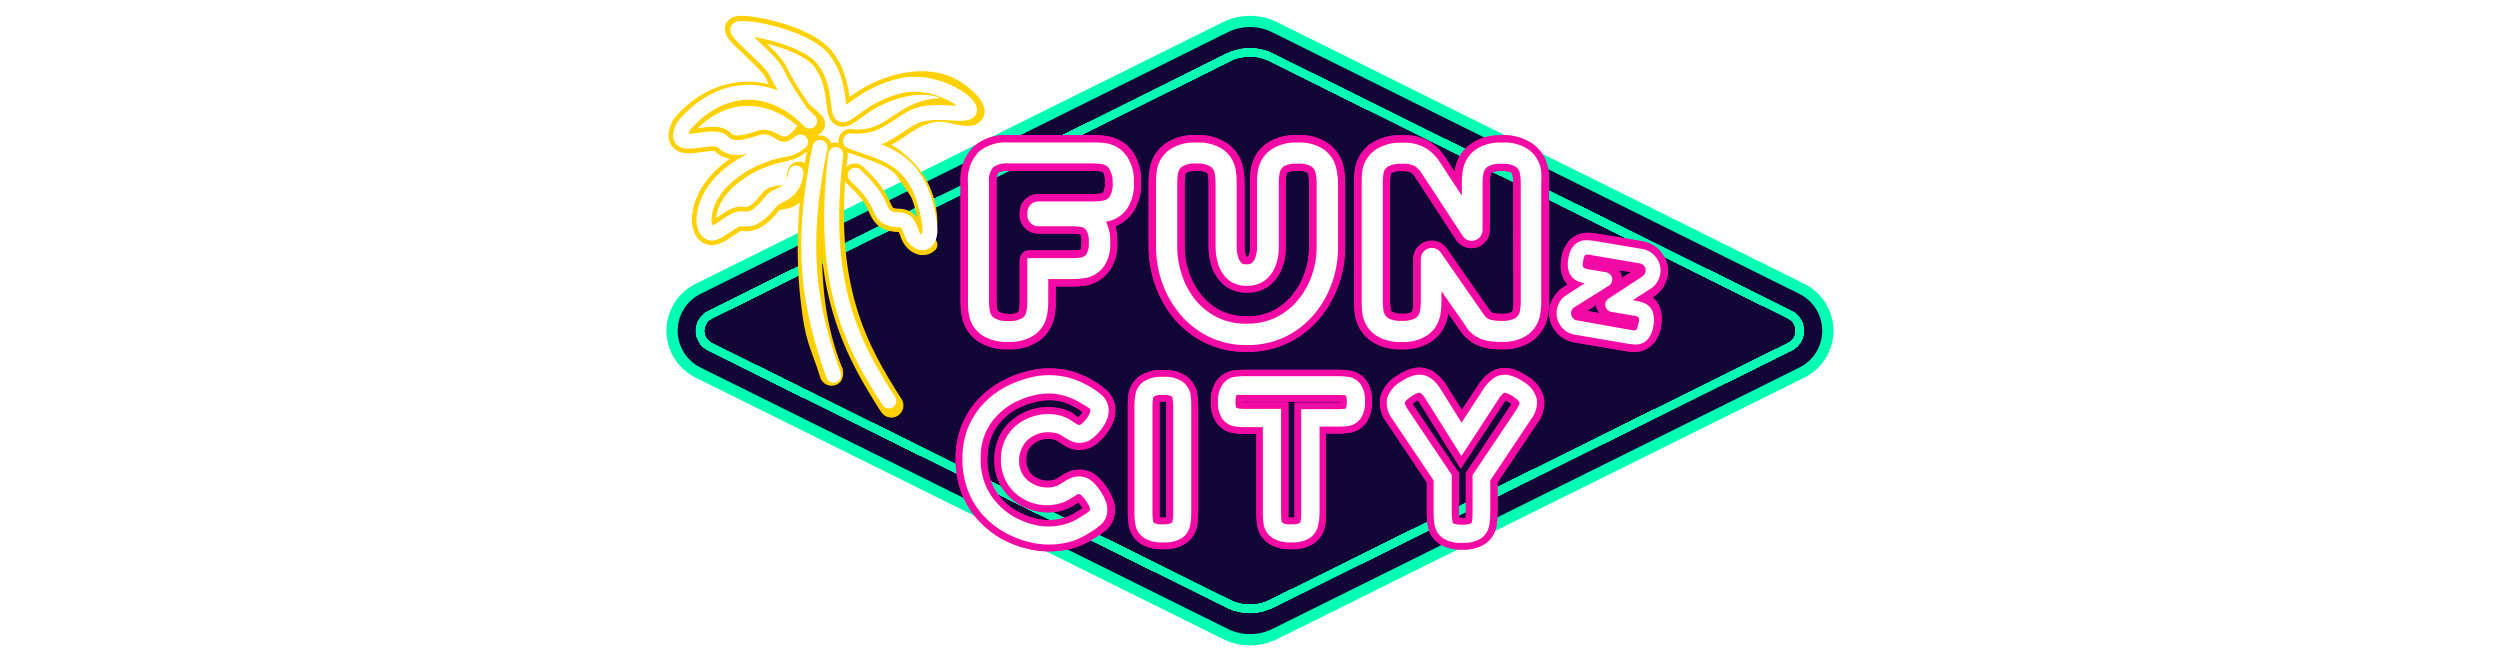 <svg width="190" height="50" viewBox="0 0 190 50" fill="none" xmlns="http://www.w3.org/2000/svg">
<g clip-path="url(#clip0_2807_83936)">
<g filter="url(#filter0_df_2807_83936)">
<path d="M96.811 48.059L136.888 28.183C137.454 27.9 137.931 27.466 138.265 26.927C138.598 26.389 138.775 25.768 138.775 25.134C138.775 24.501 138.598 23.88 138.265 23.342C137.931 22.803 137.454 22.369 136.888 22.086L96.811 2.197C96.247 1.917 95.626 1.771 94.996 1.771C94.366 1.771 93.745 1.917 93.181 2.197L53.104 22.086C52.537 22.369 52.06 22.803 51.727 23.342C51.393 23.88 51.217 24.501 51.217 25.134C51.217 25.768 51.393 26.389 51.727 26.927C52.06 27.466 52.537 27.9 53.104 28.183L93.201 48.059C93.762 48.336 94.38 48.479 95.006 48.479C95.632 48.479 96.249 48.336 96.811 48.059Z" fill="#110635"/>
<path d="M96.811 48.059L136.888 28.183C137.454 27.9 137.931 27.466 138.265 26.927C138.598 26.389 138.775 25.768 138.775 25.134C138.775 24.501 138.598 23.88 138.265 23.342C137.931 22.803 137.454 22.369 136.888 22.086L96.811 2.197C96.247 1.917 95.626 1.771 94.996 1.771C94.366 1.771 93.745 1.917 93.181 2.197L53.104 22.086C52.537 22.369 52.06 22.803 51.727 23.342C51.393 23.88 51.217 24.501 51.217 25.134C51.217 25.768 51.393 26.389 51.727 26.927C52.06 27.466 52.537 27.9 53.104 28.183L93.201 48.059C93.762 48.336 94.38 48.479 95.006 48.479C95.632 48.479 96.249 48.336 96.811 48.059Z" stroke="#00FFB2" stroke-width="1.136" stroke-linejoin="round"/>
</g>
<path d="M96.811 48.059L136.888 28.183C137.454 27.9 137.931 27.466 138.265 26.927C138.598 26.389 138.775 25.768 138.775 25.134C138.775 24.501 138.598 23.88 138.265 23.342C137.931 22.803 137.454 22.369 136.888 22.086L96.811 2.197C96.247 1.917 95.626 1.771 94.996 1.771C94.366 1.771 93.745 1.917 93.181 2.197L53.104 22.086C52.537 22.369 52.06 22.803 51.727 23.342C51.393 23.88 51.217 24.501 51.217 25.134C51.217 25.768 51.393 26.389 51.727 26.927C52.06 27.466 52.537 27.9 53.104 28.183L93.201 48.059C93.762 48.336 94.38 48.479 95.006 48.479C95.632 48.479 96.249 48.336 96.811 48.059Z" fill="#110635" stroke="#00FFB2" stroke-width="0.568" stroke-linejoin="round"/>
<g filter="url(#filter1_df_2807_83936)">
<path d="M96.639 45.884L136.028 26.352C136.255 26.24 136.447 26.067 136.581 25.852C136.715 25.637 136.786 25.388 136.786 25.135C136.786 24.882 136.715 24.633 136.581 24.418C136.447 24.203 136.255 24.03 136.028 23.918L96.639 4.373C96.126 4.116 95.56 3.982 94.986 3.982C94.412 3.982 93.846 4.116 93.333 4.373L53.964 23.925C53.736 24.037 53.545 24.21 53.411 24.425C53.277 24.64 53.206 24.888 53.206 25.142C53.206 25.395 53.277 25.643 53.411 25.858C53.545 26.073 53.736 26.247 53.964 26.358L93.353 45.884C93.863 46.138 94.425 46.27 94.996 46.27C95.566 46.27 96.128 46.138 96.639 45.884Z" stroke="#00FFB2" stroke-width="0.661" stroke-linejoin="round" shape-rendering="crispEdges"/>
</g>
<g filter="url(#filter2_f_2807_83936)">
<path d="M96.639 45.884L136.028 26.352C136.255 26.24 136.447 26.067 136.581 25.852C136.715 25.637 136.786 25.388 136.786 25.135C136.786 24.882 136.715 24.633 136.581 24.418C136.447 24.203 136.255 24.03 136.028 23.918L96.639 4.373C96.126 4.116 95.56 3.982 94.986 3.982C94.412 3.982 93.846 4.116 93.333 4.373L53.964 23.925C53.736 24.037 53.545 24.21 53.411 24.425C53.277 24.64 53.206 24.888 53.206 25.142C53.206 25.395 53.277 25.643 53.411 25.858C53.545 26.073 53.736 26.247 53.964 26.358L93.353 45.884C93.863 46.138 94.425 46.27 94.996 46.27C95.566 46.27 96.128 46.138 96.639 45.884Z" stroke="#00FFB2" stroke-width="0.661" stroke-linejoin="round"/>
</g>
<path d="M96.639 45.884L136.028 26.352C136.255 26.24 136.447 26.067 136.581 25.852C136.715 25.637 136.786 25.388 136.786 25.135C136.786 24.882 136.715 24.633 136.581 24.418C136.447 24.203 136.255 24.03 136.028 23.918L96.639 4.373C96.126 4.116 95.56 3.982 94.986 3.982C94.412 3.982 93.846 4.116 93.333 4.373L53.964 23.925C53.736 24.037 53.545 24.21 53.411 24.425C53.277 24.64 53.206 24.888 53.206 25.142C53.206 25.395 53.277 25.643 53.411 25.858C53.545 26.073 53.736 26.247 53.964 26.358L93.353 45.884C93.863 46.138 94.425 46.27 94.996 46.27C95.566 46.27 96.128 46.138 96.639 45.884Z" stroke="#00FFB2" stroke-width="0.568" stroke-linejoin="round"/>
<g filter="url(#filter3_f_2807_83936)">
<path d="M77.967 28.242C79.13 27.911 80.363 27.911 81.526 28.242C81.955 28.37 82.371 28.541 82.766 28.75C83.076 28.921 83.269 29.036 83.345 29.084C83.601 29.252 83.846 29.438 84.075 29.64C84.295 29.836 84.471 30.077 84.59 30.346C84.708 30.616 84.768 30.907 84.763 31.202C84.762 31.5 84.704 31.796 84.592 32.073C84.486 32.346 84.344 32.603 84.171 32.839C83.935 33.185 83.647 33.493 83.317 33.752C83.007 33.995 82.634 34.145 82.241 34.184C81.848 34.223 81.451 34.148 81.099 33.97C80.898 33.862 80.703 33.743 80.514 33.614L80.266 33.456C80.202 33.429 80.135 33.406 80.066 33.388C79.913 33.355 79.755 33.341 79.599 33.347C79.411 33.352 79.226 33.384 79.048 33.443C78.85 33.512 78.666 33.614 78.504 33.745C78.349 33.866 78.224 34.02 78.138 34.197C78.034 34.431 77.984 34.686 77.994 34.943C77.983 35.197 78.033 35.451 78.138 35.683C78.225 35.863 78.35 36.022 78.504 36.149C78.671 36.279 78.86 36.379 79.061 36.444C79.367 36.549 79.695 36.571 80.011 36.505C80.093 36.486 80.172 36.456 80.246 36.416L80.583 36.21C80.756 36.088 80.94 35.983 81.134 35.896C81.494 35.723 81.898 35.657 82.296 35.709C82.693 35.76 83.067 35.925 83.372 36.183C83.69 36.468 83.965 36.798 84.185 37.164C84.34 37.394 84.468 37.64 84.57 37.897C84.677 38.168 84.733 38.456 84.736 38.747C84.742 39.039 84.682 39.329 84.563 39.596C84.444 39.864 84.269 40.102 84.048 40.294C83.806 40.496 83.548 40.678 83.276 40.836L82.801 41.123C82.402 41.355 81.976 41.537 81.533 41.666C80.924 41.837 80.293 41.917 79.66 41.905C79.085 41.896 78.513 41.816 77.959 41.666C77.316 41.504 76.696 41.262 76.114 40.946C75.472 40.58 74.891 40.118 74.391 39.576C73.842 38.987 73.409 38.301 73.111 37.554C72.776 36.699 72.612 35.786 72.629 34.868C72.613 33.971 72.78 33.081 73.118 32.251C73.42 31.526 73.851 30.862 74.391 30.291C74.894 29.764 75.478 29.32 76.121 28.975C76.704 28.657 77.324 28.411 77.967 28.242ZM107.537 27.961C108.073 27.881 108.621 28.013 109.059 28.331C109.427 28.597 109.735 28.939 109.962 29.331L111.097 31.154L112.303 29.331C112.538 28.939 112.85 28.596 113.219 28.324C113.439 28.171 113.688 28.064 113.95 28.008C114.213 27.953 114.484 27.951 114.748 28.002C115.202 28.105 115.632 28.293 116.014 28.557C116.351 28.737 116.644 28.987 116.875 29.29C117.105 29.592 117.268 29.94 117.351 30.311C117.42 30.991 117.222 31.671 116.8 32.209L113.811 36.669V39.109C113.81 39.415 113.78 39.721 113.722 40.021C113.619 40.549 113.313 41.017 112.868 41.323C112.348 41.648 111.738 41.801 111.125 41.761C110.51 41.803 109.897 41.65 109.376 41.323C108.928 41.014 108.621 40.541 108.522 40.007C108.466 39.7 108.438 39.387 108.439 39.075V36.669L105.436 32.175C105.211 31.899 105.048 31.578 104.957 31.235C104.865 30.891 104.848 30.532 104.906 30.181C105.001 29.832 105.167 29.506 105.391 29.222C105.616 28.939 105.896 28.703 106.215 28.53C106.608 28.245 107.06 28.052 107.537 27.961ZM88.386 28.125C89.003 28.082 89.616 28.239 90.136 28.571C90.574 28.878 90.876 29.342 90.976 29.866C91.033 30.173 91.06 30.485 91.058 30.797V39.075C91.059 39.38 91.032 39.685 90.976 39.986C90.876 40.517 90.568 40.987 90.122 41.294C89.602 41.62 88.993 41.774 88.38 41.733C87.772 41.77 87.167 41.617 86.651 41.294C86.203 40.985 85.897 40.512 85.798 39.979C85.742 39.676 85.714 39.369 85.715 39.061V30.784C85.709 30.479 85.731 30.173 85.783 29.872C85.885 29.34 86.195 28.87 86.644 28.564C87.164 28.238 87.774 28.085 88.386 28.125ZM101.828 28.105C102.093 28.105 102.359 28.127 102.62 28.173C103.113 28.256 103.554 28.529 103.846 28.934C104.15 29.404 104.295 29.959 104.26 30.517C104.29 31.064 104.15 31.607 103.86 32.072C103.715 32.287 103.527 32.471 103.307 32.611C103.088 32.751 102.843 32.845 102.586 32.887C102.324 32.93 102.059 32.95 101.794 32.949H100.774V39.116C100.775 39.419 100.748 39.722 100.692 40.02C100.586 40.543 100.28 41.006 99.838 41.309C99.32 41.626 98.716 41.774 98.109 41.734C97.513 41.768 96.921 41.617 96.415 41.301C96.19 41.15 95.999 40.954 95.852 40.727C95.706 40.5 95.607 40.245 95.561 39.979C95.511 39.687 95.485 39.391 95.485 39.095V32.976H94.452C94.181 32.975 93.911 32.948 93.646 32.894C93.158 32.795 92.726 32.513 92.441 32.106C92.137 31.636 91.992 31.082 92.028 30.524C91.996 29.973 92.141 29.426 92.441 28.961C92.588 28.753 92.775 28.575 92.991 28.44C93.207 28.305 93.45 28.214 93.702 28.173C93.957 28.13 94.215 28.107 94.474 28.105H101.828ZM79.716 30.408C79.327 30.416 78.94 30.471 78.565 30.572C78.112 30.691 77.675 30.863 77.263 31.085C76.846 31.31 76.468 31.599 76.141 31.942C75.796 32.314 75.523 32.746 75.336 33.216C75.152 33.684 75.052 34.179 75.039 34.68V35.123C75.051 35.651 75.154 36.175 75.343 36.67C75.529 37.143 75.802 37.578 76.148 37.952C76.48 38.308 76.866 38.611 77.291 38.849C77.692 39.075 78.12 39.25 78.565 39.37C79.303 39.581 80.086 39.581 80.824 39.37C81.076 39.3 81.319 39.201 81.548 39.075L82.056 38.767L82.27 38.623L82.174 38.459C82.11 38.361 82.042 38.267 81.968 38.177C81.775 38.307 81.603 38.41 81.417 38.513C81.161 38.653 80.887 38.759 80.603 38.829C79.858 39.005 79.079 38.972 78.351 38.733C77.881 38.582 77.441 38.35 77.051 38.047C76.612 37.713 76.252 37.287 75.997 36.8C75.706 36.225 75.561 35.587 75.576 34.943C75.565 34.31 75.705 33.683 75.983 33.114C76.232 32.613 76.591 32.174 77.036 31.832C77.424 31.531 77.862 31.298 78.331 31.147C79.111 30.896 79.948 30.872 80.742 31.079C81.006 31.15 81.26 31.254 81.499 31.387L81.837 31.647L81.961 31.723C82.045 31.633 82.123 31.536 82.194 31.435L82.27 31.319L81.995 31.113L81.582 30.88C81.331 30.748 81.068 30.637 80.797 30.551C80.446 30.449 80.081 30.401 79.716 30.408ZM114.286 30.62L111.015 35.628L107.875 30.599C107.837 30.535 107.795 30.473 107.751 30.414C107.68 30.454 107.611 30.498 107.544 30.544C107.47 30.593 107.399 30.645 107.331 30.702L107.434 30.831L110.878 35.944V39.356C111.052 39.369 111.227 39.369 111.401 39.356V35.944L114.768 30.867C114.817 30.798 114.872 30.743 114.872 30.702L114.679 30.558C114.599 30.505 114.516 30.457 114.43 30.414C114.396 30.462 114.348 30.53 114.286 30.62ZM88.125 30.537V39.329C88.294 39.341 88.465 39.341 88.635 39.329V30.537C88.465 30.524 88.294 30.524 88.125 30.537ZM94.474 30.579H97.917V39.329C98.073 39.339 98.229 39.339 98.385 39.329V30.572L98.405 30.599H101.848V30.531H94.474V30.579Z" fill="#F30AA4"/>
</g>
<g filter="url(#filter4_df_2807_83936)">
<path d="M77.967 28.242C79.13 27.911 80.363 27.911 81.526 28.242C81.955 28.37 82.371 28.541 82.766 28.75C83.076 28.921 83.269 29.036 83.345 29.084C83.601 29.252 83.846 29.438 84.075 29.64C84.295 29.836 84.471 30.077 84.59 30.346C84.708 30.616 84.768 30.907 84.763 31.202C84.762 31.5 84.704 31.796 84.592 32.073C84.486 32.346 84.344 32.603 84.171 32.839C83.935 33.185 83.647 33.493 83.317 33.752C83.007 33.995 82.634 34.145 82.241 34.184C81.848 34.223 81.451 34.148 81.099 33.97C80.898 33.862 80.703 33.743 80.514 33.614L80.266 33.456C80.202 33.429 80.135 33.406 80.066 33.388C79.913 33.355 79.755 33.341 79.599 33.347C79.411 33.352 79.226 33.384 79.048 33.443C78.85 33.512 78.666 33.614 78.504 33.745C78.349 33.866 78.224 34.02 78.138 34.197C78.034 34.431 77.984 34.686 77.994 34.943C77.983 35.197 78.033 35.451 78.138 35.683C78.225 35.863 78.35 36.022 78.504 36.149C78.671 36.279 78.86 36.379 79.061 36.444C79.367 36.549 79.695 36.571 80.011 36.505C80.093 36.486 80.172 36.456 80.246 36.416L80.583 36.21C80.756 36.088 80.94 35.983 81.134 35.896C81.494 35.723 81.898 35.657 82.296 35.709C82.693 35.76 83.067 35.925 83.372 36.183C83.69 36.468 83.965 36.798 84.185 37.164C84.34 37.394 84.468 37.64 84.57 37.897C84.677 38.168 84.733 38.456 84.736 38.747C84.742 39.039 84.682 39.329 84.563 39.596C84.444 39.864 84.269 40.102 84.048 40.294C83.806 40.496 83.548 40.678 83.276 40.836L82.801 41.123C82.402 41.355 81.976 41.537 81.533 41.666C80.924 41.837 80.293 41.917 79.66 41.905C79.085 41.896 78.513 41.816 77.959 41.666C77.316 41.504 76.696 41.262 76.114 40.946C75.472 40.58 74.891 40.118 74.391 39.576C73.842 38.987 73.409 38.301 73.111 37.554C72.776 36.699 72.612 35.786 72.629 34.868C72.613 33.971 72.78 33.081 73.118 32.251C73.42 31.526 73.851 30.862 74.391 30.291C74.894 29.764 75.478 29.32 76.121 28.975C76.704 28.657 77.324 28.411 77.967 28.242ZM107.537 27.961C108.073 27.881 108.621 28.013 109.059 28.331C109.427 28.597 109.735 28.939 109.962 29.331L111.097 31.154L112.303 29.331C112.538 28.939 112.85 28.596 113.219 28.324C113.439 28.171 113.688 28.064 113.95 28.008C114.213 27.953 114.484 27.951 114.748 28.002C115.202 28.105 115.632 28.293 116.014 28.557C116.351 28.737 116.644 28.987 116.875 29.29C117.105 29.592 117.268 29.94 117.351 30.311C117.42 30.991 117.222 31.671 116.8 32.209L113.811 36.669V39.109C113.81 39.415 113.78 39.721 113.722 40.021C113.619 40.549 113.313 41.017 112.868 41.323C112.348 41.648 111.738 41.801 111.125 41.761C110.51 41.803 109.897 41.65 109.376 41.323C108.928 41.014 108.621 40.541 108.522 40.007C108.466 39.7 108.438 39.387 108.439 39.075V36.669L105.436 32.175C105.211 31.899 105.048 31.578 104.957 31.235C104.865 30.891 104.848 30.532 104.906 30.181C105.001 29.832 105.167 29.506 105.391 29.222C105.616 28.939 105.896 28.703 106.215 28.53C106.608 28.245 107.06 28.052 107.537 27.961ZM88.386 28.125C89.003 28.082 89.616 28.239 90.136 28.571C90.574 28.878 90.876 29.342 90.976 29.866C91.033 30.173 91.06 30.485 91.058 30.797V39.075C91.059 39.38 91.032 39.685 90.976 39.986C90.876 40.517 90.568 40.987 90.122 41.294C89.602 41.62 88.993 41.774 88.38 41.733C87.772 41.77 87.167 41.617 86.651 41.294C86.203 40.985 85.897 40.512 85.798 39.979C85.742 39.676 85.714 39.369 85.715 39.061V30.784C85.709 30.479 85.731 30.173 85.783 29.872C85.885 29.34 86.195 28.87 86.644 28.564C87.164 28.238 87.774 28.085 88.386 28.125ZM101.828 28.105C102.093 28.105 102.359 28.127 102.62 28.173C103.113 28.256 103.554 28.529 103.846 28.934C104.15 29.404 104.295 29.959 104.26 30.517C104.29 31.064 104.15 31.607 103.86 32.072C103.715 32.287 103.527 32.471 103.307 32.611C103.088 32.751 102.843 32.845 102.586 32.887C102.324 32.93 102.059 32.95 101.794 32.949H100.774V39.116C100.775 39.419 100.748 39.722 100.692 40.02C100.586 40.543 100.28 41.006 99.838 41.309C99.32 41.626 98.716 41.774 98.109 41.734C97.513 41.768 96.921 41.617 96.415 41.301C96.19 41.15 95.999 40.954 95.852 40.727C95.706 40.5 95.607 40.245 95.561 39.979C95.511 39.687 95.485 39.391 95.485 39.095V32.976H94.452C94.181 32.975 93.911 32.948 93.646 32.894C93.158 32.795 92.726 32.513 92.441 32.106C92.137 31.636 91.992 31.082 92.028 30.524C91.996 29.973 92.141 29.426 92.441 28.961C92.588 28.753 92.775 28.575 92.991 28.44C93.207 28.305 93.45 28.214 93.702 28.173C93.957 28.13 94.215 28.107 94.474 28.105H101.828ZM79.716 30.408C79.327 30.416 78.94 30.471 78.565 30.572C78.112 30.691 77.675 30.863 77.263 31.085C76.846 31.31 76.468 31.599 76.141 31.942C75.796 32.314 75.523 32.746 75.336 33.216C75.152 33.684 75.052 34.179 75.039 34.68V35.123C75.051 35.651 75.154 36.175 75.343 36.67C75.529 37.143 75.802 37.578 76.148 37.952C76.48 38.308 76.866 38.611 77.291 38.849C77.692 39.075 78.12 39.25 78.565 39.37C79.303 39.581 80.086 39.581 80.824 39.37C81.076 39.3 81.319 39.201 81.548 39.075L82.056 38.767L82.27 38.623L82.174 38.459C82.11 38.361 82.042 38.267 81.968 38.177C81.775 38.307 81.603 38.41 81.417 38.513C81.161 38.653 80.887 38.759 80.603 38.829C79.858 39.005 79.079 38.972 78.351 38.733C77.881 38.582 77.441 38.35 77.051 38.047C76.612 37.713 76.252 37.287 75.997 36.8C75.706 36.225 75.561 35.587 75.576 34.943C75.565 34.31 75.705 33.683 75.983 33.114C76.232 32.613 76.591 32.174 77.036 31.832C77.424 31.531 77.862 31.298 78.331 31.147C79.111 30.896 79.948 30.872 80.742 31.079C81.006 31.15 81.26 31.254 81.499 31.387L81.837 31.647L81.961 31.723C82.045 31.633 82.123 31.536 82.194 31.435L82.27 31.319L81.995 31.113L81.582 30.88C81.331 30.748 81.068 30.637 80.797 30.551C80.446 30.449 80.081 30.401 79.716 30.408ZM114.286 30.62L111.015 35.628L107.875 30.599C107.837 30.535 107.795 30.473 107.751 30.414C107.68 30.454 107.611 30.498 107.544 30.544C107.47 30.593 107.399 30.645 107.331 30.702L107.434 30.831L110.878 35.944V39.356C111.052 39.369 111.227 39.369 111.401 39.356V35.944L114.768 30.867C114.817 30.798 114.872 30.743 114.872 30.702L114.679 30.558C114.599 30.505 114.516 30.457 114.43 30.414C114.396 30.462 114.348 30.53 114.286 30.62ZM88.125 30.537V39.329C88.294 39.341 88.465 39.341 88.635 39.329V30.537C88.465 30.524 88.294 30.524 88.125 30.537ZM94.474 30.579H97.917V39.329C98.073 39.339 98.229 39.339 98.385 39.329V30.572L98.405 30.599H101.848V30.531H94.474V30.579Z" fill="#F30AA4"/>
</g>
<path d="M79.659 41.385C79.128 41.378 78.6 41.304 78.088 41.166C77.49 41.01 76.914 40.78 76.374 40.48C75.779 40.147 75.24 39.724 74.776 39.227C74.267 38.682 73.866 38.047 73.591 37.356C73.281 36.564 73.129 35.719 73.144 34.869C73.129 34.043 73.281 33.223 73.591 32.457C73.87 31.788 74.269 31.175 74.769 30.648C75.233 30.159 75.772 29.747 76.367 29.428C76.913 29.131 77.493 28.901 78.095 28.743C79.166 28.435 80.303 28.435 81.373 28.743C81.769 28.864 82.152 29.022 82.516 29.216C82.806 29.373 82.985 29.476 83.054 29.524C83.296 29.678 83.526 29.85 83.742 30.038C83.909 30.185 84.042 30.367 84.131 30.571C84.221 30.774 84.264 30.995 84.259 31.217C84.257 31.452 84.21 31.684 84.121 31.902C84.031 32.121 83.913 32.329 83.77 32.519C83.563 32.822 83.309 33.093 83.019 33.32C82.785 33.507 82.502 33.622 82.204 33.652C81.906 33.683 81.606 33.627 81.339 33.491C81.157 33.398 80.98 33.295 80.809 33.183L80.54 33.012C80.432 32.965 80.319 32.93 80.203 32.909C80.002 32.861 79.796 32.841 79.59 32.847C79.355 32.855 79.123 32.897 78.901 32.971C78.652 33.055 78.419 33.18 78.212 33.341C77.997 33.51 77.822 33.725 77.703 33.971C77.541 34.273 77.454 34.609 77.448 34.951C77.434 35.289 77.502 35.625 77.648 35.931C77.773 36.177 77.952 36.392 78.171 36.561C78.378 36.722 78.611 36.847 78.86 36.931C79.257 37.066 79.683 37.09 80.092 37C80.217 36.969 80.338 36.923 80.451 36.863C80.588 36.787 80.712 36.712 80.829 36.636C80.981 36.53 81.142 36.438 81.311 36.362C81.584 36.229 81.89 36.178 82.192 36.217C82.493 36.256 82.776 36.383 83.005 36.582C83.275 36.828 83.507 37.112 83.694 37.425C83.826 37.625 83.937 37.838 84.025 38.062C84.111 38.28 84.155 38.513 84.156 38.747C84.16 38.967 84.115 39.184 84.025 39.385C83.934 39.585 83.8 39.763 83.632 39.905C83.417 40.09 83.186 40.258 82.944 40.405L82.461 40.693C82.099 40.901 81.713 41.065 81.311 41.179C80.773 41.325 80.216 41.395 79.659 41.385ZM79.707 29.901C79.274 29.908 78.844 29.968 78.426 30.079C77.935 30.207 77.461 30.394 77.014 30.634C76.55 30.886 76.129 31.21 75.767 31.593C75.387 31.993 75.081 32.457 74.865 32.964C74.628 33.561 74.513 34.199 74.528 34.841C74.514 35.513 74.63 36.181 74.872 36.808C75.082 37.336 75.388 37.822 75.774 38.24C76.14 38.646 76.568 38.993 77.041 39.268C77.475 39.514 77.938 39.705 78.419 39.836C79.249 40.076 80.13 40.076 80.96 39.836C81.253 39.753 81.535 39.636 81.8 39.487L82.303 39.185C82.478 39.08 82.644 38.961 82.799 38.829C82.799 38.829 82.84 38.829 82.84 38.713C82.837 38.651 82.823 38.591 82.799 38.535C82.746 38.402 82.679 38.276 82.599 38.158C82.479 37.959 82.33 37.779 82.158 37.623C82.127 37.593 82.09 37.569 82.048 37.555C82.007 37.546 81.965 37.546 81.924 37.555C81.83 37.599 81.74 37.651 81.656 37.712C81.49 37.822 81.332 37.918 81.16 38.014C80.943 38.132 80.711 38.222 80.471 38.281C79.823 38.448 79.142 38.434 78.501 38.24C78.091 38.111 77.707 37.911 77.365 37.651C76.986 37.36 76.676 36.99 76.456 36.568C76.196 36.069 76.064 35.513 76.07 34.951C76.06 34.399 76.18 33.852 76.422 33.354C76.639 32.919 76.955 32.539 77.344 32.244C77.686 31.984 78.07 31.784 78.481 31.655C79.164 31.431 79.898 31.407 80.595 31.587C80.819 31.647 81.034 31.734 81.236 31.847L81.58 32.073C81.702 32.153 81.829 32.226 81.959 32.292C81.99 32.3 82.023 32.3 82.055 32.292C82.109 32.28 82.159 32.254 82.2 32.217C82.376 32.071 82.529 31.9 82.654 31.71C82.725 31.61 82.783 31.502 82.826 31.388C82.852 31.329 82.866 31.267 82.868 31.203C82.868 31.093 82.868 31.073 82.82 31.052C82.645 30.923 82.46 30.806 82.269 30.703L81.821 30.449C81.532 30.301 81.23 30.179 80.919 30.086C80.526 29.965 80.118 29.902 79.707 29.901Z" fill="white"/>
<path d="M88.371 41.219C87.87 41.255 87.37 41.135 86.939 40.877C86.6 40.644 86.367 40.287 86.292 39.883C86.241 39.612 86.216 39.337 86.216 39.061V30.784C86.215 30.51 86.241 30.237 86.292 29.968C86.368 29.567 86.601 29.213 86.939 28.982C87.373 28.72 87.879 28.6 88.385 28.639C88.897 28.596 89.409 28.719 89.845 28.989C90.176 29.221 90.403 29.573 90.479 29.968C90.523 30.242 90.541 30.52 90.534 30.797V39.082C90.534 39.355 90.509 39.628 90.458 39.897C90.388 40.29 90.169 40.641 89.845 40.877C89.403 41.144 88.887 41.264 88.371 41.219ZM88.385 30.016C88.165 29.994 87.943 30.025 87.738 30.105C87.655 30.16 87.648 30.201 87.641 30.229C87.605 30.414 87.587 30.602 87.586 30.791V39.061C87.587 39.252 87.605 39.442 87.641 39.63C87.645 39.657 87.655 39.683 87.671 39.705C87.686 39.728 87.707 39.747 87.731 39.76C87.932 39.841 88.149 39.872 88.365 39.849C88.584 39.871 88.806 39.841 89.012 39.76C89.095 39.705 89.102 39.664 89.108 39.637C89.144 39.452 89.163 39.263 89.163 39.075V30.797C89.163 30.604 89.144 30.412 89.108 30.222C89.103 30.196 89.092 30.172 89.077 30.151C89.061 30.13 89.042 30.112 89.019 30.099C88.817 30.022 88.6 29.994 88.385 30.016Z" fill="white"/>
<path d="M98.111 41.22C97.616 41.254 97.123 41.134 96.7 40.877C96.529 40.765 96.383 40.62 96.271 40.451C96.159 40.281 96.082 40.091 96.045 39.891C96 39.628 95.977 39.362 95.976 39.096V32.463H94.461C94.23 32.462 93.999 32.439 93.773 32.395C93.412 32.321 93.094 32.113 92.884 31.812C92.645 31.429 92.534 30.981 92.567 30.531C92.539 30.088 92.65 29.648 92.884 29.27C92.984 29.11 93.115 28.972 93.27 28.865C93.425 28.758 93.601 28.683 93.786 28.647C94.014 28.61 94.244 28.591 94.475 28.592H101.837C102.068 28.592 102.298 28.613 102.526 28.654C102.706 28.685 102.878 28.753 103.032 28.852C103.185 28.95 103.318 29.079 103.421 29.229C103.66 29.612 103.771 30.061 103.738 30.51C103.765 30.952 103.657 31.392 103.428 31.771C103.324 31.927 103.189 32.061 103.032 32.164C102.874 32.266 102.697 32.336 102.512 32.367C102.284 32.404 102.054 32.423 101.823 32.422H100.287V39.075C100.279 39.362 100.242 39.646 100.177 39.925C100.1 40.319 99.87 40.666 99.537 40.891C99.106 41.143 98.609 41.257 98.111 41.22ZM94.475 30.017C94.31 30.003 94.144 30.003 93.979 30.017C93.979 30.017 93.897 30.147 93.897 30.51C93.883 30.675 93.905 30.841 93.959 30.997C94.111 31.049 94.272 31.075 94.434 31.072H97.361V39.096C97.361 39.284 97.377 39.472 97.409 39.658C97.409 39.658 97.409 39.706 97.491 39.761C97.687 39.842 97.9 39.873 98.111 39.85C98.331 39.871 98.552 39.843 98.759 39.767C98.828 39.719 98.834 39.685 98.841 39.665C98.874 39.484 98.891 39.3 98.889 39.117V31.093H101.803C101.959 31.094 102.116 31.083 102.271 31.058C102.343 30.898 102.372 30.72 102.354 30.545C102.367 30.38 102.346 30.214 102.292 30.058C102.143 30.024 101.99 30.01 101.837 30.017H94.475Z" fill="white"/>
<path d="M111.124 41.255C110.618 41.293 110.113 41.174 109.678 40.912C109.339 40.679 109.106 40.322 109.031 39.918C108.98 39.643 108.955 39.363 108.955 39.082V36.513L105.863 31.915C105.68 31.695 105.545 31.439 105.467 31.165C105.388 30.89 105.369 30.602 105.408 30.319C105.491 30.036 105.631 29.773 105.817 29.545C106.004 29.316 106.235 29.128 106.497 28.989C106.828 28.746 107.209 28.578 107.612 28.496C108.013 28.43 108.423 28.524 108.755 28.756C109.066 28.986 109.324 29.278 109.513 29.613L111.076 32.121L112.722 29.599C112.924 29.268 113.188 28.98 113.5 28.75C113.664 28.636 113.849 28.555 114.044 28.513C114.239 28.471 114.44 28.467 114.637 28.503C115.032 28.593 115.406 28.758 115.739 28.989C116.003 29.131 116.234 29.326 116.418 29.562C116.602 29.799 116.734 30.07 116.806 30.36C116.853 30.912 116.686 31.462 116.338 31.895L113.259 36.513V39.11C113.26 39.383 113.235 39.656 113.184 39.925C113.115 40.321 112.896 40.675 112.571 40.912C112.136 41.173 111.631 41.292 111.124 41.255ZM107.874 29.846H107.833C107.625 29.9 107.43 29.996 107.261 30.127C106.8 30.422 106.758 30.6 106.758 30.6C106.758 30.6 106.758 30.757 106.999 31.127L110.332 36.095V39.076C110.332 39.273 110.351 39.471 110.388 39.665C110.391 39.692 110.402 39.718 110.417 39.74C110.433 39.763 110.453 39.782 110.477 39.795C110.9 39.915 111.349 39.915 111.772 39.795C111.854 39.74 111.861 39.699 111.861 39.672C111.898 39.487 111.916 39.298 111.916 39.11V36.102L115.236 31.155C115.498 30.778 115.484 30.613 115.484 30.586C115.484 30.586 115.429 30.422 115.015 30.14C114.835 30.011 114.632 29.916 114.416 29.86C114.397 29.85 114.376 29.845 114.354 29.845C114.333 29.845 114.312 29.85 114.292 29.86C114.131 29.989 113.996 30.147 113.893 30.326L111.069 34.656L108.349 30.326C108.256 30.154 108.13 30.002 107.977 29.88C107.948 29.857 107.911 29.845 107.874 29.846Z" fill="white"/>
<g filter="url(#filter5_f_2807_83936)">
<path d="M98.613 10.273C99.445 10.218 100.271 10.443 100.958 10.912C101.569 11.358 101.985 12.019 102.122 12.759C102.192 13.137 102.227 13.52 102.225 13.904V18.821C102.224 19.752 102.069 20.677 101.768 21.558C101.459 22.471 100.992 23.324 100.387 24.077C99.744 24.875 98.937 25.529 98.022 25.996C97.004 26.505 95.877 26.762 94.738 26.744C93.592 26.762 92.46 26.498 91.441 25.976C90.532 25.508 89.734 24.855 89.096 24.058C88.498 23.291 88.038 22.425 87.74 21.501C87.45 20.628 87.301 19.715 87.296 18.796V13.886C87.295 13.502 87.329 13.118 87.399 12.741C87.542 11.986 87.979 11.318 88.614 10.881C89.301 10.439 90.111 10.226 90.927 10.273C91.741 10.228 92.549 10.441 93.234 10.881C93.876 11.314 94.32 11.983 94.468 12.741C94.541 13.124 94.578 13.514 94.578 13.904V18.77C94.58 18.987 94.614 19.203 94.68 19.41C94.692 19.448 94.71 19.485 94.732 19.518H94.841C94.864 19.486 94.883 19.451 94.899 19.416C94.976 19.212 95.014 18.995 95.008 18.777V13.5C95.017 13.204 95.052 12.909 95.111 12.619C95.282 11.893 95.726 11.259 96.351 10.848C97.027 10.429 97.817 10.228 98.613 10.273ZM120.614 17.692C120.852 17.691 121.091 17.71 121.327 17.749L124.891 18.345C125.469 18.456 125.98 18.787 126.317 19.266C126.496 19.502 126.626 19.771 126.7 20.057C126.773 20.344 126.788 20.642 126.745 20.934C126.693 21.233 126.585 21.52 126.424 21.778C126.263 22.061 126.038 22.304 125.768 22.487L125.597 22.593C125.824 22.787 126.002 23.03 126.118 23.303C126.303 23.775 126.343 24.291 126.232 24.786C126.176 25.299 125.955 25.782 125.604 26.162C125.429 26.347 125.218 26.494 124.984 26.595C124.75 26.694 124.497 26.745 124.243 26.744C124.004 26.742 123.765 26.721 123.53 26.679L119.644 26.02C119.343 25.971 119.054 25.861 118.796 25.698C118.539 25.535 118.318 25.32 118.147 25.069C117.973 24.825 117.85 24.549 117.784 24.257C117.718 23.965 117.71 23.662 117.761 23.367C117.823 23.078 117.94 22.804 118.104 22.558C118.271 22.275 118.5 22.032 118.774 21.849L119.137 21.622C119.012 21.486 118.907 21.333 118.824 21.168C118.609 20.687 118.556 20.149 118.674 19.636C118.73 19.102 118.963 18.602 119.337 18.216C119.682 17.889 120.137 17.702 120.614 17.692ZM76.664 10.264H83.123C83.508 10.264 83.894 10.3 84.273 10.373C84.65 10.446 85.009 10.593 85.329 10.804C85.648 11.016 85.923 11.289 86.136 11.607C86.554 12.279 86.756 13.062 86.714 13.851C86.757 14.657 86.544 15.456 86.104 16.134C85.775 16.608 85.312 16.974 84.774 17.188C84.874 17.59 84.921 18.003 84.915 18.417C84.956 19.149 84.764 19.875 84.369 20.494C84.159 20.811 83.886 21.081 83.567 21.288C83.247 21.495 82.888 21.634 82.512 21.696C82.163 21.75 81.81 21.776 81.457 21.773H80.237V22.95C80.237 23.327 80.203 23.704 80.134 24.075C79.99 24.83 79.554 25.498 78.919 25.935C78.234 26.375 77.427 26.588 76.613 26.543C75.803 26.585 74.999 26.373 74.318 25.935C73.679 25.493 73.243 24.817 73.104 24.055C73.036 23.684 73 23.308 73.001 22.93V13.857C72.965 13.363 73.035 12.866 73.206 12.4C73.376 11.934 73.644 11.509 73.991 11.153C74.729 10.518 75.69 10.198 76.664 10.264ZM106.54 10.283C107.311 10.23 108.081 10.421 108.738 10.827C109.103 11.082 109.426 11.393 109.695 11.747L109.786 11.869L110.543 13.058C110.563 12.918 110.62 12.783 110.621 12.649C110.798 11.908 111.259 11.265 111.906 10.858C112.575 10.444 113.355 10.243 114.142 10.283C114.965 10.238 115.78 10.463 116.462 10.923C117.077 11.359 117.501 12.013 117.645 12.751C117.708 13.129 117.736 13.512 117.728 13.895V22.943C117.727 23.323 117.691 23.702 117.619 24.075C117.474 24.829 117.039 25.497 116.405 25.935C115.727 26.37 114.929 26.582 114.124 26.543C113.614 26.558 113.104 26.495 112.613 26.357C112.001 26.164 111.465 25.784 111.083 25.27L111.039 25.207L110.068 23.819C110.023 23.909 110.023 23.992 110.023 24.075C109.88 24.83 109.443 25.498 108.808 25.935C108.123 26.375 107.316 26.588 106.501 26.543C105.698 26.584 104.901 26.371 104.226 25.935C103.591 25.499 103.155 24.83 103.012 24.075C102.942 23.698 102.907 23.314 102.909 22.93V13.825C102.904 13.448 102.937 13.071 103.005 12.7C103.083 12.321 103.237 11.961 103.458 11.642C103.678 11.324 103.962 11.052 104.291 10.845C104.966 10.436 105.75 10.24 106.54 10.283ZM90.927 12.99C90.68 12.964 90.43 12.999 90.201 13.092C90.171 13.108 90.145 13.13 90.126 13.156C90.106 13.182 90.092 13.213 90.085 13.246C90.046 13.457 90.027 13.671 90.028 13.886V18.79C90.031 19.424 90.136 20.054 90.336 20.656C90.538 21.274 90.847 21.852 91.249 22.364C91.646 22.871 92.148 23.287 92.72 23.585C93.345 23.899 94.038 24.055 94.738 24.039C95.428 24.059 96.113 23.916 96.737 23.623C97.311 23.331 97.817 22.922 98.221 22.422C98.638 21.911 98.96 21.33 99.172 20.708C99.378 20.106 99.484 19.476 99.487 18.841V13.911C99.488 13.696 99.469 13.482 99.429 13.271C99.423 13.235 99.409 13.2 99.388 13.169C99.367 13.138 99.339 13.112 99.307 13.092C99.085 13.002 98.845 12.967 98.607 12.99C98.362 12.965 98.115 13.001 97.887 13.092C97.777 13.154 97.771 13.221 97.771 13.226C97.73 13.413 97.711 13.604 97.713 13.796V18.77C97.724 19.364 97.61 19.954 97.379 20.503C97.169 21.016 96.817 21.459 96.364 21.782C95.906 22.087 95.366 22.245 94.815 22.236C94.136 22.269 93.471 22.04 92.957 21.596C92.545 21.218 92.241 20.737 92.078 20.203C91.933 19.743 91.857 19.265 91.853 18.783V13.886C91.853 13.671 91.833 13.457 91.794 13.246C91.785 13.211 91.767 13.179 91.743 13.152C91.718 13.126 91.688 13.105 91.654 13.092C91.424 12.999 91.174 12.963 90.927 12.99ZM76.664 12.981C76.029 12.981 75.867 13.121 75.867 13.122C75.867 13.122 75.732 13.263 75.732 13.857V22.892C75.732 23.107 75.751 23.32 75.79 23.531C75.796 23.564 75.81 23.597 75.83 23.625C75.85 23.652 75.876 23.675 75.906 23.691C76.119 23.806 76.357 23.865 76.599 23.864C76.846 23.89 77.096 23.855 77.326 23.762C77.355 23.746 77.381 23.724 77.401 23.698C77.421 23.671 77.435 23.641 77.442 23.608C77.482 23.397 77.501 23.183 77.499 22.968V19.772C77.496 19.675 77.512 19.577 77.547 19.486C77.583 19.395 77.636 19.312 77.705 19.242C77.773 19.172 77.855 19.116 77.946 19.079C78.036 19.041 78.134 19.023 78.232 19.024H81.445C81.66 19.026 81.875 19.011 82.087 18.979H82.126C82.183 18.806 82.205 18.623 82.191 18.442C82.211 18.226 82.185 18.008 82.114 17.802H82.082C81.885 17.767 81.684 17.75 81.484 17.752H78.913C78.728 17.753 78.545 17.718 78.374 17.649C78.204 17.58 78.048 17.479 77.916 17.35C77.785 17.221 77.68 17.067 77.609 16.898C77.537 16.729 77.5 16.547 77.499 16.364V16.146C77.499 15.962 77.536 15.78 77.607 15.61C77.678 15.44 77.783 15.286 77.915 15.156C78.046 15.027 78.201 14.924 78.373 14.855C78.544 14.786 78.728 14.751 78.913 14.753H83.071C83.286 14.754 83.501 14.734 83.713 14.695C83.746 14.688 83.777 14.675 83.803 14.655C83.83 14.635 83.852 14.609 83.868 14.58C83.96 14.357 83.995 14.116 83.97 13.877C83.996 13.627 83.961 13.374 83.868 13.141C83.81 13.039 83.771 13.039 83.733 13.039C83.521 12.998 83.306 12.979 83.09 12.981H76.664ZM114.124 13.001C113.879 12.976 113.631 13.01 113.403 13.102C113.289 13.172 113.288 13.248 113.288 13.25C113.245 13.439 113.223 13.632 113.223 13.825V17.464C113.225 17.757 113.134 18.044 112.962 18.282C112.791 18.52 112.548 18.698 112.268 18.791C111.988 18.883 111.686 18.885 111.405 18.796C111.124 18.706 110.879 18.531 110.705 18.295L107.491 13.358C107.401 13.249 107.297 13.153 107.182 13.071C106.974 13.012 106.756 12.988 106.54 13.001C106.288 12.975 106.034 13.012 105.801 13.109C105.703 13.17 105.698 13.225 105.698 13.23C105.659 13.426 105.639 13.625 105.64 13.825V22.918C105.639 23.132 105.658 23.346 105.698 23.556C105.704 23.589 105.719 23.62 105.739 23.646C105.759 23.673 105.784 23.695 105.814 23.711C106.029 23.814 106.268 23.86 106.507 23.845C106.754 23.87 107.004 23.835 107.234 23.742C107.349 23.672 107.35 23.589 107.35 23.589C107.39 23.378 107.409 23.163 107.408 22.949V19.675C107.408 19.385 107.499 19.102 107.669 18.866C107.84 18.63 108.081 18.453 108.358 18.36C108.635 18.268 108.934 18.265 109.213 18.35C109.492 18.436 109.737 18.606 109.914 18.838L113.288 23.678C113.322 23.727 113.372 23.764 113.429 23.781C113.656 23.834 113.89 23.856 114.124 23.845C114.37 23.87 114.619 23.835 114.849 23.742C114.878 23.726 114.904 23.705 114.924 23.678C114.944 23.652 114.958 23.621 114.965 23.589C115.005 23.378 115.025 23.163 115.023 22.949L115.003 13.895C115.004 13.681 114.985 13.467 114.946 13.257C114.94 13.224 114.927 13.192 114.908 13.165C114.889 13.137 114.865 13.114 114.836 13.096C114.61 13.009 114.365 12.977 114.124 13.001ZM120.614 23.63L121.569 23.8C121.455 23.663 121.372 23.503 121.327 23.332C121.323 23.275 121.323 23.218 121.327 23.161L120.614 23.63ZM123.044 20.529C123.143 20.67 123.211 20.83 123.245 20.998V21.133L123.958 20.685L123.044 20.529Z" fill="#F30AA4"/>
</g>
<g filter="url(#filter6_df_2807_83936)">
<path d="M98.613 10.273C99.445 10.218 100.271 10.443 100.958 10.912C101.569 11.358 101.985 12.019 102.122 12.759C102.192 13.137 102.227 13.52 102.225 13.904V18.821C102.224 19.752 102.069 20.677 101.768 21.558C101.459 22.471 100.992 23.324 100.387 24.077C99.744 24.875 98.937 25.529 98.022 25.996C97.004 26.505 95.877 26.762 94.738 26.744C93.592 26.762 92.46 26.498 91.441 25.976C90.532 25.508 89.734 24.855 89.096 24.058C88.498 23.291 88.038 22.425 87.74 21.501C87.45 20.628 87.301 19.715 87.296 18.796V13.886C87.295 13.502 87.329 13.118 87.399 12.741C87.542 11.986 87.979 11.318 88.614 10.881C89.301 10.439 90.111 10.226 90.927 10.273C91.741 10.228 92.549 10.441 93.234 10.881C93.876 11.314 94.32 11.983 94.468 12.741C94.541 13.124 94.578 13.514 94.578 13.904V18.77C94.58 18.987 94.614 19.203 94.68 19.41C94.692 19.448 94.71 19.485 94.732 19.518H94.841C94.864 19.486 94.883 19.451 94.899 19.416C94.976 19.212 95.014 18.995 95.008 18.777V13.5C95.017 13.204 95.052 12.909 95.111 12.619C95.282 11.893 95.726 11.259 96.351 10.848C97.027 10.429 97.817 10.228 98.613 10.273ZM120.614 17.692C120.852 17.691 121.091 17.71 121.327 17.749L124.891 18.345C125.469 18.456 125.98 18.787 126.317 19.266C126.496 19.502 126.626 19.771 126.7 20.057C126.773 20.344 126.788 20.642 126.745 20.934C126.693 21.233 126.585 21.52 126.424 21.778C126.263 22.061 126.038 22.304 125.768 22.487L125.597 22.593C125.824 22.787 126.002 23.03 126.118 23.303C126.303 23.775 126.343 24.291 126.232 24.786C126.176 25.299 125.955 25.782 125.604 26.162C125.429 26.347 125.218 26.494 124.984 26.595C124.75 26.694 124.497 26.745 124.243 26.744C124.004 26.742 123.765 26.721 123.53 26.679L119.644 26.02C119.343 25.971 119.054 25.861 118.796 25.698C118.539 25.535 118.318 25.32 118.147 25.069C117.973 24.825 117.85 24.549 117.784 24.257C117.718 23.965 117.71 23.662 117.761 23.367C117.823 23.078 117.94 22.804 118.104 22.558C118.271 22.275 118.5 22.032 118.774 21.849L119.137 21.622C119.012 21.486 118.907 21.333 118.824 21.168C118.609 20.687 118.556 20.149 118.674 19.636C118.73 19.102 118.963 18.602 119.337 18.216C119.682 17.889 120.137 17.702 120.614 17.692ZM76.664 10.264H83.123C83.508 10.264 83.894 10.3 84.273 10.373C84.65 10.446 85.009 10.593 85.329 10.804C85.648 11.016 85.923 11.289 86.136 11.607C86.554 12.279 86.756 13.062 86.714 13.851C86.757 14.657 86.544 15.456 86.104 16.134C85.775 16.608 85.312 16.974 84.774 17.188C84.874 17.59 84.921 18.003 84.915 18.417C84.956 19.149 84.764 19.875 84.369 20.494C84.159 20.811 83.886 21.081 83.567 21.288C83.247 21.495 82.888 21.634 82.512 21.696C82.163 21.75 81.81 21.776 81.457 21.773H80.237V22.95C80.237 23.327 80.203 23.704 80.134 24.075C79.99 24.83 79.554 25.498 78.919 25.935C78.234 26.375 77.427 26.588 76.613 26.543C75.803 26.585 74.999 26.373 74.318 25.935C73.679 25.493 73.243 24.817 73.104 24.055C73.036 23.684 73 23.308 73.001 22.93V13.857C72.965 13.363 73.035 12.866 73.206 12.4C73.376 11.934 73.644 11.509 73.991 11.153C74.729 10.518 75.69 10.198 76.664 10.264ZM106.54 10.283C107.311 10.23 108.081 10.421 108.738 10.827C109.103 11.082 109.426 11.393 109.695 11.747L109.786 11.869L110.543 13.058C110.563 12.918 110.62 12.783 110.621 12.649C110.798 11.908 111.259 11.265 111.906 10.858C112.575 10.444 113.355 10.243 114.142 10.283C114.965 10.238 115.78 10.463 116.462 10.923C117.077 11.359 117.501 12.013 117.645 12.751C117.708 13.129 117.736 13.512 117.728 13.895V22.943C117.727 23.323 117.691 23.702 117.619 24.075C117.474 24.829 117.039 25.497 116.405 25.935C115.727 26.37 114.929 26.582 114.124 26.543C113.614 26.558 113.104 26.495 112.613 26.357C112.001 26.164 111.465 25.784 111.083 25.27L111.039 25.207L110.068 23.819C110.023 23.909 110.023 23.992 110.023 24.075C109.88 24.83 109.443 25.498 108.808 25.935C108.123 26.375 107.316 26.588 106.501 26.543C105.698 26.584 104.901 26.371 104.226 25.935C103.591 25.499 103.155 24.83 103.012 24.075C102.942 23.698 102.907 23.314 102.909 22.93V13.825C102.904 13.448 102.937 13.071 103.005 12.7C103.083 12.321 103.237 11.961 103.458 11.642C103.678 11.324 103.962 11.052 104.291 10.845C104.966 10.436 105.75 10.24 106.54 10.283ZM90.927 12.99C90.68 12.964 90.43 12.999 90.201 13.092C90.171 13.108 90.145 13.13 90.126 13.156C90.106 13.182 90.092 13.213 90.085 13.246C90.046 13.457 90.027 13.671 90.028 13.886V18.79C90.031 19.424 90.136 20.054 90.336 20.656C90.538 21.274 90.847 21.852 91.249 22.364C91.646 22.871 92.148 23.287 92.72 23.585C93.345 23.899 94.038 24.055 94.738 24.039C95.428 24.059 96.113 23.916 96.737 23.623C97.311 23.331 97.817 22.922 98.221 22.422C98.638 21.911 98.96 21.33 99.172 20.708C99.378 20.106 99.484 19.476 99.487 18.841V13.911C99.488 13.696 99.469 13.482 99.429 13.271C99.423 13.235 99.409 13.2 99.388 13.169C99.367 13.138 99.339 13.112 99.307 13.092C99.085 13.002 98.845 12.967 98.607 12.99C98.362 12.965 98.115 13.001 97.887 13.092C97.777 13.154 97.771 13.221 97.771 13.226C97.73 13.413 97.711 13.604 97.713 13.796V18.77C97.724 19.364 97.61 19.954 97.379 20.503C97.169 21.016 96.817 21.459 96.364 21.782C95.906 22.087 95.366 22.245 94.815 22.236C94.136 22.269 93.471 22.04 92.957 21.596C92.545 21.218 92.241 20.737 92.078 20.203C91.933 19.743 91.857 19.265 91.853 18.783V13.886C91.853 13.671 91.833 13.457 91.794 13.246C91.785 13.211 91.767 13.179 91.743 13.152C91.718 13.126 91.688 13.105 91.654 13.092C91.424 12.999 91.174 12.963 90.927 12.99ZM76.664 12.981C76.029 12.981 75.867 13.121 75.867 13.122C75.867 13.122 75.732 13.263 75.732 13.857V22.892C75.732 23.107 75.751 23.32 75.79 23.531C75.796 23.564 75.81 23.597 75.83 23.625C75.85 23.652 75.876 23.675 75.906 23.691C76.119 23.806 76.357 23.865 76.599 23.864C76.846 23.89 77.096 23.855 77.326 23.762C77.355 23.746 77.381 23.724 77.401 23.698C77.421 23.671 77.435 23.641 77.442 23.608C77.482 23.397 77.501 23.183 77.499 22.968V19.772C77.496 19.675 77.512 19.577 77.547 19.486C77.583 19.395 77.636 19.312 77.705 19.242C77.773 19.172 77.855 19.116 77.946 19.079C78.036 19.041 78.134 19.023 78.232 19.024H81.445C81.66 19.026 81.875 19.011 82.087 18.979H82.126C82.183 18.806 82.205 18.623 82.191 18.442C82.211 18.226 82.185 18.008 82.114 17.802H82.082C81.885 17.767 81.684 17.75 81.484 17.752H78.913C78.728 17.753 78.545 17.718 78.374 17.649C78.204 17.58 78.048 17.479 77.916 17.35C77.785 17.221 77.68 17.067 77.609 16.898C77.537 16.729 77.5 16.547 77.499 16.364V16.146C77.499 15.962 77.536 15.78 77.607 15.61C77.678 15.44 77.783 15.286 77.915 15.156C78.046 15.027 78.201 14.924 78.373 14.855C78.544 14.786 78.728 14.751 78.913 14.753H83.071C83.286 14.754 83.501 14.734 83.713 14.695C83.746 14.688 83.777 14.675 83.803 14.655C83.83 14.635 83.852 14.609 83.868 14.58C83.96 14.357 83.995 14.116 83.97 13.877C83.996 13.627 83.961 13.374 83.868 13.141C83.81 13.039 83.771 13.039 83.733 13.039C83.521 12.998 83.306 12.979 83.09 12.981H76.664ZM114.124 13.001C113.879 12.976 113.631 13.01 113.403 13.102C113.289 13.172 113.288 13.248 113.288 13.25C113.245 13.439 113.223 13.632 113.223 13.825V17.464C113.225 17.757 113.134 18.044 112.962 18.282C112.791 18.52 112.548 18.698 112.268 18.791C111.988 18.883 111.686 18.885 111.405 18.796C111.124 18.706 110.879 18.531 110.705 18.295L107.491 13.358C107.401 13.249 107.297 13.153 107.182 13.071C106.974 13.012 106.756 12.988 106.54 13.001C106.288 12.975 106.034 13.012 105.801 13.109C105.703 13.17 105.698 13.225 105.698 13.23C105.659 13.426 105.639 13.625 105.64 13.825V22.918C105.639 23.132 105.658 23.346 105.698 23.556C105.704 23.589 105.719 23.62 105.739 23.646C105.759 23.673 105.784 23.695 105.814 23.711C106.029 23.814 106.268 23.86 106.507 23.845C106.754 23.87 107.004 23.835 107.234 23.742C107.349 23.672 107.35 23.589 107.35 23.589C107.39 23.378 107.409 23.163 107.408 22.949V19.675C107.408 19.385 107.499 19.102 107.669 18.866C107.84 18.63 108.081 18.453 108.358 18.36C108.635 18.268 108.934 18.265 109.213 18.35C109.492 18.436 109.737 18.606 109.914 18.838L113.288 23.678C113.322 23.727 113.372 23.764 113.429 23.781C113.656 23.834 113.89 23.856 114.124 23.845C114.37 23.87 114.619 23.835 114.849 23.742C114.878 23.726 114.904 23.705 114.924 23.678C114.944 23.652 114.958 23.621 114.965 23.589C115.005 23.378 115.025 23.163 115.023 22.949L115.003 13.895C115.004 13.681 114.985 13.467 114.946 13.257C114.94 13.224 114.927 13.192 114.908 13.165C114.889 13.137 114.865 13.114 114.836 13.096C114.61 13.009 114.365 12.977 114.124 13.001ZM120.614 23.63L121.569 23.8C121.455 23.663 121.372 23.503 121.327 23.332C121.323 23.275 121.323 23.218 121.327 23.161L120.614 23.63ZM123.044 20.529C123.143 20.67 123.211 20.83 123.245 20.998V21.133L123.958 20.685L123.044 20.529Z" fill="#F30AA4"/>
</g>
<path d="M125.873 19.586C125.749 19.409 125.59 19.259 125.406 19.145C125.222 19.03 125.017 18.954 124.803 18.921L121.154 18.307C120.94 18.271 120.724 18.253 120.507 18.255C120.193 18.26 119.893 18.384 119.668 18.602C119.402 18.89 119.238 19.256 119.199 19.645C119.107 20.024 119.138 20.423 119.288 20.784C119.427 21.067 119.669 21.286 119.965 21.398C120.117 21.453 120.274 21.498 120.433 21.531L119.021 22.44C118.828 22.565 118.665 22.732 118.545 22.928C118.434 23.112 118.358 23.316 118.322 23.527C118.285 23.74 118.291 23.959 118.339 24.169C118.388 24.38 118.478 24.579 118.605 24.755C118.727 24.936 118.886 25.09 119.072 25.207C119.257 25.324 119.465 25.402 119.682 25.435L123.725 26.123C123.931 26.16 124.14 26.18 124.35 26.182C124.508 26.181 124.665 26.148 124.81 26.086C124.956 26.024 125.087 25.933 125.197 25.82C125.454 25.528 125.613 25.163 125.65 24.777C125.74 24.407 125.719 24.019 125.591 23.66C125.529 23.514 125.438 23.381 125.323 23.27C125.208 23.16 125.071 23.074 124.922 23.017C124.72 22.942 124.511 22.888 124.298 22.854L124.082 22.817L125.494 21.908C125.679 21.786 125.834 21.624 125.948 21.435C126.064 21.244 126.142 21.033 126.178 20.814C126.216 20.599 126.208 20.379 126.155 20.168C126.103 19.956 126.007 19.758 125.873 19.586ZM120.968 19.394L124.617 20.015C124.689 20.025 124.758 20.049 124.819 20.088C124.881 20.126 124.934 20.177 124.974 20.237C125.017 20.291 125.047 20.355 125.062 20.423C125.078 20.491 125.078 20.561 125.063 20.629C125.049 20.71 125.019 20.788 124.974 20.858C124.946 20.907 124.908 20.95 124.862 20.983L122.254 22.692C122.159 22.752 122.085 22.84 122.042 22.943C121.998 23.046 121.987 23.16 122.009 23.269C122.032 23.379 122.087 23.479 122.168 23.556C122.249 23.634 122.351 23.686 122.462 23.705L124.09 23.978C124.236 23.98 124.38 24.021 124.506 24.097C124.625 24.207 124.558 24.488 124.506 24.622C124.496 24.758 124.46 24.89 124.402 25.014C124.298 25.176 124.023 25.087 123.867 25.065L119.846 24.348C119.776 24.338 119.71 24.312 119.651 24.274C119.592 24.236 119.542 24.185 119.504 24.126C119.46 24.068 119.428 24.001 119.412 23.929C119.395 23.858 119.394 23.784 119.407 23.712C119.421 23.636 119.448 23.563 119.489 23.498C119.522 23.447 119.565 23.404 119.615 23.372L122.276 21.708C122.371 21.648 122.445 21.56 122.488 21.457C122.532 21.354 122.543 21.24 122.521 21.131C122.498 21.021 122.443 20.921 122.362 20.843C122.281 20.766 122.179 20.714 122.068 20.695L120.782 20.473C120.638 20.468 120.498 20.427 120.374 20.355C120.232 20.237 120.292 19.993 120.322 19.83C120.351 19.667 120.366 19.438 120.515 19.364C120.666 19.332 120.823 19.343 120.968 19.394Z" fill="white"/>
<path d="M117.109 12.844C116.993 12.24 116.647 11.704 116.145 11.347C115.554 10.967 114.855 10.788 114.153 10.836C113.476 10.796 112.803 10.963 112.225 11.315C111.714 11.65 111.353 12.168 111.216 12.76C111.139 13.107 111.1 13.46 111.1 13.815V14.87L109.352 12.204L109.288 12.115C109.053 11.806 108.771 11.537 108.452 11.315C107.885 10.968 107.222 10.805 106.557 10.849C105.881 10.811 105.209 10.976 104.629 11.322C104.36 11.486 104.127 11.703 103.945 11.959C103.763 12.215 103.635 12.505 103.568 12.812C103.51 13.147 103.484 13.488 103.491 13.828V22.933C103.484 23.282 103.51 23.631 103.568 23.975C103.686 24.588 104.042 25.13 104.558 25.484C105.133 25.847 105.806 26.023 106.486 25.989C107.182 26.035 107.875 25.86 108.465 25.491C108.982 25.137 109.337 24.595 109.455 23.982C109.519 23.644 109.551 23.302 109.551 22.959V22.128L111.479 24.896V24.934C111.79 25.354 112.227 25.665 112.726 25.823C113.163 25.944 113.616 25.997 114.069 25.983C114.765 26.028 115.458 25.854 116.048 25.484C116.564 25.129 116.919 24.588 117.038 23.975C117.102 23.638 117.134 23.296 117.135 22.952V13.899C117.159 13.547 117.151 13.194 117.109 12.844ZM107.983 19.679V22.952C107.983 23.195 107.959 23.437 107.913 23.675C107.893 23.777 107.852 23.875 107.794 23.962C107.735 24.049 107.66 24.123 107.572 24.18C107.247 24.346 106.882 24.417 106.518 24.384C106.165 24.415 105.81 24.344 105.496 24.18C105.408 24.123 105.333 24.049 105.275 23.962C105.216 23.875 105.176 23.777 105.156 23.675C105.111 23.43 105.09 23.182 105.091 22.933V13.828C105.09 13.592 105.111 13.357 105.156 13.125C105.176 13.026 105.217 12.932 105.276 12.85C105.334 12.767 105.41 12.698 105.496 12.645C105.821 12.486 106.183 12.418 106.544 12.447C106.874 12.414 107.208 12.471 107.508 12.613C107.686 12.738 107.845 12.889 107.977 13.061L111.19 17.965C111.264 18.067 111.36 18.15 111.472 18.209C111.583 18.268 111.707 18.3 111.833 18.304C111.943 18.306 112.053 18.285 112.155 18.244C112.258 18.203 112.351 18.142 112.43 18.065C112.508 17.987 112.57 17.895 112.612 17.793C112.654 17.692 112.675 17.583 112.675 17.473V13.828C112.674 13.592 112.7 13.356 112.752 13.125C112.8 12.926 112.924 12.754 113.099 12.645C113.418 12.485 113.777 12.416 114.133 12.447C114.493 12.415 114.854 12.486 115.174 12.652C115.349 12.77 115.469 12.951 115.509 13.157C115.555 13.401 115.579 13.65 115.579 13.899V22.952C115.579 23.195 115.555 23.437 115.509 23.675C115.489 23.777 115.448 23.875 115.39 23.962C115.331 24.049 115.256 24.123 115.168 24.18C114.843 24.346 114.478 24.417 114.114 24.384C113.824 24.395 113.534 24.365 113.253 24.295C113.076 24.238 112.923 24.126 112.816 23.975L109.481 19.174C109.407 19.072 109.31 18.989 109.199 18.932C109.087 18.874 108.964 18.843 108.838 18.841C108.726 18.837 108.614 18.857 108.51 18.897C108.405 18.938 108.31 19 108.231 19.078C108.151 19.156 108.088 19.25 108.045 19.353C108.003 19.456 107.982 19.567 107.983 19.679Z" fill="white"/>
<path d="M101.569 12.863C101.455 12.263 101.118 11.729 100.624 11.367C100.031 10.973 99.324 10.786 98.613 10.836C97.936 10.797 97.263 10.965 96.685 11.316C96.168 11.643 95.797 12.156 95.65 12.748C95.572 13.092 95.533 13.444 95.534 13.796V18.777C95.543 19.075 95.49 19.37 95.38 19.647C95.325 19.789 95.232 19.913 95.11 20.005C95.011 20.069 94.894 20.098 94.776 20.088C94.644 20.101 94.511 20.079 94.39 20.024C94.26 19.905 94.164 19.752 94.114 19.583C94.032 19.326 93.989 19.059 93.986 18.79V13.905C93.989 13.545 93.959 13.185 93.896 12.831C93.776 12.224 93.424 11.687 92.912 11.335C92.32 10.963 91.625 10.789 90.927 10.836C90.228 10.791 89.532 10.968 88.941 11.341C88.424 11.689 88.064 12.223 87.938 12.831C87.879 13.18 87.854 13.533 87.861 13.886V18.797C87.863 19.666 88.004 20.529 88.279 21.354C88.564 22.214 88.999 23.017 89.564 23.726C90.15 24.471 90.888 25.084 91.73 25.523C92.668 26.001 93.709 26.243 94.763 26.226C95.813 26.244 96.851 26.009 97.79 25.542C98.636 25.11 99.381 24.504 99.975 23.765C100.538 23.061 100.973 22.265 101.26 21.412C101.542 20.588 101.688 19.724 101.691 18.854V13.905C101.683 13.555 101.642 13.206 101.569 12.863ZM94.737 24.602C93.939 24.622 93.149 24.444 92.437 24.084C91.796 23.749 91.233 23.283 90.785 22.716C90.351 22.151 90.018 21.515 89.802 20.836C89.584 20.178 89.471 19.49 89.468 18.797V13.886C89.466 13.637 89.488 13.389 89.532 13.144C89.552 13.042 89.591 12.945 89.648 12.858C89.706 12.772 89.78 12.697 89.866 12.639C90.19 12.471 90.556 12.398 90.92 12.428C91.284 12.398 91.65 12.471 91.974 12.639C92.062 12.696 92.137 12.771 92.196 12.857C92.254 12.944 92.295 13.042 92.315 13.144C92.362 13.395 92.385 13.65 92.385 13.905V18.803C92.387 19.237 92.454 19.668 92.585 20.082C92.718 20.523 92.969 20.921 93.311 21.233C93.723 21.577 94.252 21.751 94.789 21.719C95.246 21.734 95.696 21.605 96.074 21.348C96.441 21.086 96.726 20.727 96.897 20.312C97.096 19.834 97.195 19.32 97.186 18.803V13.796C97.186 13.564 97.212 13.332 97.263 13.106C97.305 12.915 97.417 12.746 97.578 12.633C97.9 12.473 98.26 12.404 98.619 12.435C98.979 12.401 99.342 12.474 99.66 12.646C99.835 12.769 99.954 12.954 99.994 13.164C100.041 13.408 100.065 13.656 100.065 13.905V18.835C100.062 19.531 99.945 20.222 99.718 20.881C99.489 21.556 99.143 22.185 98.696 22.742C98.244 23.305 97.676 23.767 97.032 24.097C96.319 24.447 95.532 24.62 94.737 24.602Z" fill="white"/>
<path d="M85.674 11.927C85.503 11.665 85.282 11.44 85.022 11.264C84.763 11.088 84.471 10.966 84.163 10.904C83.82 10.846 83.471 10.82 83.122 10.828H76.696C75.858 10.755 75.025 11.012 74.376 11.544C74.085 11.851 73.863 12.216 73.723 12.615C73.584 13.014 73.53 13.437 73.566 13.858V22.931C73.561 23.274 73.586 23.616 73.643 23.954C73.758 24.572 74.114 25.119 74.633 25.476C75.219 25.845 75.907 26.022 76.6 25.981C77.296 26.027 77.988 25.852 78.579 25.482C79.095 25.128 79.45 24.586 79.569 23.973C79.633 23.636 79.665 23.294 79.665 22.95V21.211H81.445C81.768 21.213 82.09 21.19 82.409 21.141C82.713 21.098 83.006 20.991 83.267 20.83C83.528 20.668 83.752 20.454 83.926 20.201C84.256 19.674 84.413 19.057 84.375 18.436C84.4 17.883 84.29 17.333 84.054 16.831H84.15C84.767 16.714 85.311 16.361 85.667 15.847C86.037 15.263 86.215 14.579 86.175 13.89C86.215 13.2 86.04 12.515 85.674 11.927ZM78.078 16.147V16.365C78.078 16.474 78.099 16.582 78.141 16.683C78.183 16.784 78.245 16.875 78.322 16.952C78.4 17.03 78.492 17.091 78.593 17.133C78.695 17.174 78.803 17.196 78.913 17.196H81.484C81.718 17.193 81.953 17.212 82.184 17.253C82.268 17.268 82.347 17.301 82.417 17.35C82.487 17.398 82.546 17.462 82.589 17.535C82.723 17.818 82.778 18.131 82.75 18.443C82.778 18.738 82.72 19.036 82.582 19.299C82.537 19.371 82.477 19.431 82.406 19.478C82.335 19.524 82.255 19.555 82.171 19.568C81.937 19.604 81.701 19.621 81.464 19.619H78.078V22.957C78.078 23.204 78.054 23.45 78.007 23.692C77.987 23.795 77.947 23.892 77.888 23.979C77.83 24.066 77.754 24.14 77.666 24.197C77.342 24.363 76.976 24.434 76.612 24.402C76.251 24.428 75.89 24.35 75.571 24.178C75.483 24.12 75.407 24.044 75.349 23.957C75.29 23.869 75.25 23.77 75.231 23.666C75.185 23.424 75.161 23.178 75.16 22.931V13.858C75.111 13.453 75.222 13.046 75.469 12.72C75.816 12.481 76.238 12.374 76.657 12.42H83.084C83.329 12.418 83.575 12.439 83.816 12.483C83.916 12.504 84.011 12.545 84.095 12.603C84.179 12.662 84.251 12.736 84.305 12.822C84.489 13.143 84.58 13.508 84.568 13.877C84.599 14.233 84.528 14.59 84.363 14.907C84.305 14.994 84.231 15.069 84.143 15.127C84.056 15.186 83.958 15.226 83.855 15.246C83.609 15.29 83.359 15.312 83.109 15.31H78.913C78.803 15.31 78.694 15.331 78.592 15.373C78.49 15.416 78.398 15.477 78.32 15.555C78.242 15.633 78.181 15.726 78.139 15.827C78.098 15.929 78.077 16.038 78.078 16.147Z" fill="white"/>
<g filter="url(#filter7_f_2807_83936)">
<path fill-rule="evenodd" clip-rule="evenodd" d="M59.885 11.305C59.919 11.495 59.793 11.678 59.602 11.712C58.217 11.96 56.759 12.606 55.657 13.52C54.56 14.429 53.851 15.569 53.846 16.817C53.931 17.32 54.063 17.358 54.065 17.358L54.065 17.358C54.079 17.363 54.122 17.368 54.214 17.338C54.306 17.307 54.417 17.251 54.552 17.168C54.681 17.088 54.815 16.995 54.962 16.893L54.976 16.883C55.124 16.78 55.284 16.67 55.443 16.574C55.601 16.479 55.772 16.389 55.947 16.331C56.123 16.274 56.323 16.242 56.529 16.289C56.855 16.364 57.197 16.216 57.552 15.917C57.839 15.675 58.077 15.384 58.269 15.15C58.313 15.096 58.355 15.045 58.395 14.998C58.498 14.876 58.629 14.809 58.745 14.768C58.858 14.729 58.981 14.707 59.087 14.691C59.134 14.684 59.178 14.677 59.222 14.671C59.396 14.646 59.55 14.625 59.702 14.571C59.875 14.511 60.025 14.415 60.143 14.231C60.266 14.04 60.374 13.722 60.393 13.183C60.4 12.99 60.562 12.838 60.756 12.845C60.95 12.852 61.101 13.015 61.094 13.208C61.072 13.823 60.947 14.277 60.733 14.611C60.514 14.952 60.222 15.133 59.934 15.233C59.709 15.312 59.472 15.345 59.294 15.37C59.258 15.375 59.224 15.38 59.193 15.384C59.093 15.399 59.025 15.414 58.976 15.431C58.945 15.441 58.932 15.45 58.929 15.452C58.899 15.488 58.865 15.53 58.826 15.577C58.636 15.81 58.346 16.165 58.005 16.453C57.596 16.797 57.026 17.123 56.372 16.973C56.333 16.964 56.268 16.964 56.166 16.998C56.063 17.031 55.943 17.091 55.806 17.174C55.669 17.257 55.527 17.355 55.376 17.46C55.369 17.464 55.362 17.469 55.355 17.474C55.214 17.572 55.065 17.675 54.919 17.765C54.767 17.859 54.602 17.948 54.435 18.004C54.268 18.059 54.069 18.091 53.866 18.031C53.434 17.904 53.238 17.455 53.149 16.901L53.145 16.874L53.145 16.847C53.138 15.306 54.008 13.975 55.209 12.98C56.411 11.983 57.982 11.289 59.478 11.021C59.669 10.987 59.851 11.114 59.885 11.305ZM58.929 15.453C58.929 15.453 58.929 15.453 58.929 15.453Z" fill="#FFD100" stroke="#FFD100" stroke-width="1.136" stroke-linecap="round"/>
<path fill-rule="evenodd" clip-rule="evenodd" d="M64.324 10.56C64.393 10.399 64.578 10.324 64.739 10.392ZM64.739 10.392C65.12 10.554 65.501 10.686 65.895 10.823ZM65.895 10.823C66.125 10.903 66.359 10.984 66.599 11.073ZM66.599 11.073C67.235 11.31 70.675 12.889 70.675 17.067Z" fill="#FFD100"/>
<path d="M64.324 10.56C64.256 10.721 64.331 10.907 64.492 10.975C64.889 11.143 65.309 11.289 65.719 11.432C65.944 11.51 66.165 11.588 66.378 11.667C66.995 11.896 67.58 12.154 68.108 12.535C69.145 13.282 70.024 14.546 70.381 17.17C70.46 17.745 70.337 18.05 70.235 18.148C70.197 18.185 70.161 18.196 70.112 18.189C70.052 18.18 69.947 18.138 69.81 18.005C69.733 17.931 69.674 17.83 69.617 17.692C69.589 17.623 69.563 17.551 69.534 17.471L69.532 17.464C69.505 17.389 69.475 17.305 69.442 17.224C69.373 17.057 69.276 16.867 69.109 16.715C68.936 16.556 68.711 16.46 68.427 16.435L68.413 16.434L68.398 16.434C67.974 16.435 67.743 16.368 67.597 16.279C67.456 16.193 67.356 16.063 67.241 15.841C67.204 15.769 67.174 15.699 67.136 15.613C67.116 15.566 67.093 15.514 67.067 15.454C66.995 15.293 66.903 15.107 66.765 14.884C66.488 14.44 66.033 13.87 65.187 13.076C65.06 12.957 64.86 12.963 64.74 13.091C64.621 13.218 64.627 13.418 64.754 13.538C65.574 14.307 65.989 14.835 66.228 15.219C66.347 15.41 66.425 15.57 66.489 15.713C66.507 15.753 66.526 15.796 66.544 15.839C66.587 15.938 66.632 16.04 66.678 16.131C66.813 16.391 66.979 16.644 67.268 16.82C67.551 16.992 67.91 17.066 68.385 17.067C68.541 17.082 68.626 17.131 68.683 17.182C68.748 17.241 68.801 17.33 68.857 17.465C68.884 17.532 68.909 17.603 68.938 17.683C68.966 17.761 68.997 17.849 69.033 17.934C69.104 18.107 69.204 18.299 69.37 18.46C69.566 18.65 69.787 18.781 70.022 18.815C70.269 18.851 70.498 18.773 70.674 18.604M64.324 10.56C64.393 10.399 64.578 10.324 64.739 10.392M64.324 10.56L64.739 10.392M64.739 10.392C65.12 10.554 65.501 10.686 65.895 10.823M64.739 10.392L65.895 10.823M65.895 10.823C66.125 10.903 66.359 10.984 66.599 11.073M65.895 10.823L66.599 11.073M66.599 11.073C67.235 11.31 70.675 12.889 70.675 17.067C70.037 14.635 69.371 13.303 66.599 11.073Z" stroke="#FFD100" stroke-width="1.136" stroke-linecap="round"/>
<path fill-rule="evenodd" clip-rule="evenodd" d="M62.032 9.668C61.893 9.804 61.671 9.801 61.536 9.662C60.104 8.193 58.43 7.466 56.803 7.477C55.19 7.487 53.58 8.223 52.25 9.762C52.13 10.009 52.085 10.17 52.076 10.269C52.072 10.311 52.075 10.333 52.078 10.343C52.089 10.35 52.13 10.37 52.231 10.379C52.35 10.39 52.504 10.383 52.695 10.363C52.843 10.347 52.997 10.325 53.162 10.302C53.209 10.295 53.258 10.288 53.307 10.281C53.522 10.251 53.748 10.222 53.965 10.21C54.181 10.197 54.404 10.2 54.61 10.243C54.816 10.286 55.031 10.375 55.193 10.556C55.451 10.843 55.877 10.909 56.423 10.83C56.811 10.774 57.175 10.66 57.49 10.561C57.62 10.52 57.743 10.482 57.855 10.451C58.02 10.407 58.177 10.426 58.308 10.462C58.436 10.498 58.562 10.555 58.672 10.609C58.719 10.632 58.764 10.655 58.809 10.677C58.988 10.767 59.151 10.849 59.333 10.899C59.543 10.956 59.76 10.965 60.008 10.862C60.265 10.755 60.587 10.516 60.971 10.014C61.089 9.86 61.309 9.831 61.462 9.949C61.616 10.066 61.646 10.287 61.528 10.44C61.099 11.001 60.686 11.34 60.276 11.51C59.858 11.684 59.477 11.665 59.148 11.575C58.891 11.505 58.652 11.384 58.47 11.292C58.432 11.273 58.396 11.255 58.364 11.239C58.259 11.188 58.183 11.156 58.122 11.139C58.063 11.123 58.041 11.128 58.039 11.128C57.966 11.148 57.87 11.178 57.759 11.213C57.434 11.315 56.972 11.459 56.524 11.524C55.921 11.612 55.175 11.586 54.67 11.024C54.642 10.992 54.585 10.955 54.467 10.93C54.347 10.905 54.193 10.899 54.005 10.91C53.819 10.921 53.617 10.946 53.404 10.976C53.36 10.982 53.314 10.989 53.268 10.995C53.102 11.019 52.931 11.043 52.77 11.061C52.566 11.082 52.355 11.095 52.165 11.078C51.981 11.06 51.763 11.009 51.596 10.854C51.412 10.682 51.355 10.447 51.377 10.205C51.398 9.975 51.492 9.71 51.641 9.411L51.66 9.372L51.688 9.339C53.14 7.642 54.947 6.788 56.798 6.775C58.647 6.763 60.496 7.59 62.038 9.173C62.174 9.311 62.171 9.533 62.032 9.668ZM52.081 10.35C52.08 10.35 52.079 10.349 52.078 10.345C52.08 10.348 52.081 10.35 52.081 10.35Z" fill="#FFD100" stroke="#FFD100" stroke-width="1.136" stroke-linecap="round"/>
<path fill-rule="evenodd" clip-rule="evenodd" d="M56.55 2.439C56.561 2.451 56.572 2.463 56.583 2.475C56.787 2.687 57.064 2.948 57.372 3.236C57.414 3.275 57.456 3.315 57.499 3.355C57.852 3.687 58.231 4.047 58.551 4.389C58.863 4.724 59.15 5.073 59.288 5.382C59.503 5.864 59.935 6.579 60.323 7.188C60.516 7.489 60.694 7.759 60.824 7.953C60.889 8.05 60.942 8.129 60.979 8.183C60.997 8.21 61.011 8.23 61.021 8.244L61.032 8.26L61.035 8.265C61.139 8.416 61.101 8.622 60.951 8.725C60.8 8.829 60.595 8.791 60.491 8.641L60.763 8.453C60.491 8.641 60.491 8.641 60.491 8.641L60.487 8.635L60.476 8.618C60.466 8.603 60.451 8.582 60.432 8.554C60.395 8.499 60.341 8.42 60.275 8.321C60.143 8.123 59.962 7.85 59.766 7.543C59.379 6.937 58.922 6.184 58.684 5.651C58.596 5.452 58.379 5.173 58.068 4.841C57.765 4.516 57.4 4.17 57.046 3.837C57.004 3.797 56.962 3.758 56.92 3.718C56.615 3.432 56.323 3.158 56.106 2.932C55.983 2.804 55.873 2.679 55.796 2.568C55.758 2.513 55.719 2.448 55.693 2.379C55.669 2.316 55.636 2.197 55.684 2.065C55.721 1.965 55.791 1.905 55.841 1.873C55.891 1.84 55.942 1.822 55.982 1.81C56.062 1.788 56.151 1.778 56.237 1.774C56.413 1.766 56.643 1.778 56.904 1.807C57.429 1.866 58.124 1.996 58.857 2.193C59.591 2.391 60.373 2.659 61.068 2.996C61.758 3.332 62.392 3.749 62.799 4.258C63.579 5.233 63.835 6.336 63.96 7.179C63.991 7.384 64.014 7.576 64.034 7.745L64.036 7.761C64.057 7.937 64.075 8.084 64.096 8.207C64.107 8.274 64.118 8.326 64.129 8.367C64.172 8.344 64.225 8.311 64.294 8.265C64.393 8.198 64.507 8.114 64.644 8.013C64.78 7.913 64.935 7.799 65.109 7.678C65.809 7.19 66.815 6.588 68.261 6.212C69.78 5.818 71.397 5.919 72.515 6.592C73.078 6.93 73.545 7.314 73.851 7.656C74.002 7.825 74.127 7.999 74.198 8.166C74.261 8.311 74.331 8.574 74.149 8.787C74.013 8.947 73.819 8.992 73.671 9.004C73.516 9.017 73.343 9 73.17 8.974C72.962 8.942 72.711 8.887 72.448 8.831C72.285 8.796 72.118 8.759 71.954 8.727C71.037 8.547 70.061 8.901 69.383 9.301C69.053 9.496 68.765 9.688 68.486 9.874C68.435 9.907 68.385 9.941 68.334 9.974C68.01 10.189 67.69 10.395 67.343 10.567C66.634 10.92 65.834 11.124 64.631 11.067C64.448 11.059 64.308 10.904 64.316 10.722C64.325 10.539 64.48 10.398 64.662 10.407C65.761 10.459 66.448 10.274 67.049 9.975C67.356 9.822 67.647 9.637 67.969 9.423C68.018 9.391 68.067 9.358 68.117 9.325C68.396 9.139 68.701 8.937 69.047 8.732C69.965 8.189 71.18 7.901 72.082 8.079C72.277 8.117 72.456 8.156 72.621 8.192C72.864 8.244 73.078 8.291 73.27 8.32C73.387 8.338 73.479 8.347 73.55 8.348C73.509 8.281 73.447 8.196 73.358 8.096C73.105 7.813 72.692 7.47 72.174 7.158C71.129 6.529 69.702 6.521 68.428 6.852C67.081 7.202 66.147 7.76 65.487 8.22C65.321 8.336 65.172 8.445 65.036 8.545L65.029 8.551C64.897 8.648 64.774 8.738 64.663 8.813C64.552 8.888 64.438 8.958 64.325 9.004C64.215 9.049 64.066 9.089 63.906 9.046C63.705 8.992 63.602 8.831 63.551 8.715C63.499 8.597 63.467 8.455 63.444 8.317C63.42 8.176 63.4 8.012 63.38 7.84L63.378 7.827C63.358 7.656 63.336 7.472 63.306 7.277C63.187 6.474 62.954 5.51 62.283 4.671C61.965 4.273 61.433 3.908 60.779 3.591C60.132 3.277 59.391 3.022 58.685 2.832C57.98 2.642 57.318 2.519 56.83 2.464C56.727 2.453 56.633 2.445 56.55 2.439ZM73.606 8.471C73.606 8.471 73.605 8.468 73.604 8.463C73.606 8.468 73.606 8.471 73.606 8.471Z" fill="#FFD100"/>
<path d="M60.491 8.641C60.595 8.791 60.8 8.829 60.951 8.725C61.101 8.622 61.139 8.416 61.035 8.265L61.032 8.26L61.021 8.244C61.011 8.23 60.997 8.21 60.979 8.183C60.942 8.129 60.889 8.05 60.824 7.953C60.694 7.759 60.516 7.489 60.323 7.188C59.935 6.579 59.503 5.864 59.288 5.382C59.15 5.073 58.863 4.724 58.551 4.389C58.231 4.047 57.852 3.687 57.499 3.355C57.456 3.315 57.414 3.275 57.372 3.236C57.064 2.948 56.787 2.687 56.583 2.475C56.572 2.463 56.561 2.451 56.55 2.439C56.633 2.445 56.727 2.453 56.83 2.464C57.318 2.519 57.98 2.642 58.685 2.832C59.391 3.022 60.132 3.277 60.779 3.591C61.433 3.908 61.965 4.273 62.283 4.671C62.954 5.51 63.187 6.474 63.306 7.277C63.336 7.472 63.358 7.656 63.378 7.827L63.38 7.84C63.4 8.012 63.42 8.176 63.444 8.317C63.467 8.455 63.499 8.597 63.551 8.715C63.602 8.831 63.705 8.992 63.906 9.046C64.066 9.089 64.215 9.049 64.325 9.004C64.438 8.958 64.552 8.888 64.663 8.813C64.774 8.738 64.897 8.648 65.029 8.551L65.036 8.545C65.172 8.445 65.321 8.336 65.487 8.22C66.147 7.76 67.081 7.202 68.428 6.852C69.702 6.521 71.129 6.529 72.174 7.158C72.692 7.47 73.105 7.813 73.358 8.096C73.447 8.196 73.509 8.281 73.55 8.348C73.479 8.347 73.387 8.338 73.27 8.32C73.078 8.291 72.864 8.244 72.621 8.192C72.456 8.156 72.277 8.117 72.082 8.079C71.18 7.901 69.965 8.189 69.047 8.732C68.701 8.937 68.396 9.139 68.117 9.325C68.067 9.358 68.018 9.391 67.969 9.423C67.647 9.637 67.356 9.822 67.049 9.975C66.448 10.274 65.761 10.459 64.662 10.407C64.48 10.398 64.325 10.539 64.316 10.722C64.308 10.904 64.448 11.059 64.631 11.067C65.834 11.124 66.634 10.92 67.343 10.567C67.69 10.395 68.01 10.189 68.334 9.974C68.385 9.941 68.435 9.907 68.486 9.874C68.765 9.688 69.053 9.496 69.383 9.301C70.061 8.901 71.037 8.547 71.954 8.727C72.118 8.759 72.285 8.796 72.448 8.831C72.711 8.887 72.962 8.942 73.17 8.974C73.343 9 73.516 9.017 73.671 9.004C73.819 8.992 74.013 8.947 74.149 8.787C74.331 8.574 74.261 8.311 74.198 8.166C74.127 7.999 74.002 7.825 73.851 7.656C73.545 7.314 73.078 6.93 72.515 6.592C71.397 5.919 69.78 5.818 68.261 6.212C66.815 6.588 65.809 7.19 65.109 7.678C64.935 7.799 64.78 7.913 64.644 8.013C64.507 8.114 64.393 8.198 64.294 8.265C64.225 8.311 64.172 8.344 64.129 8.367C64.118 8.326 64.107 8.274 64.096 8.207C64.075 8.084 64.057 7.937 64.036 7.761L64.034 7.745C64.014 7.576 63.991 7.384 63.96 7.179C63.835 6.336 63.579 5.233 62.799 4.258C62.392 3.749 61.758 3.332 61.068 2.996C60.373 2.659 59.591 2.391 58.857 2.193C58.124 1.996 57.429 1.866 56.904 1.807C56.643 1.778 56.413 1.766 56.237 1.774C56.151 1.778 56.062 1.788 55.982 1.81C55.942 1.822 55.891 1.84 55.841 1.873C55.791 1.905 55.721 1.965 55.684 2.065C55.636 2.197 55.669 2.316 55.693 2.379C55.719 2.448 55.758 2.513 55.796 2.568C55.873 2.679 55.983 2.804 56.106 2.932C56.323 3.158 56.615 3.432 56.92 3.718C56.962 3.758 57.004 3.797 57.046 3.837C57.4 4.17 57.765 4.516 58.068 4.841C58.379 5.173 58.596 5.452 58.684 5.651C58.922 6.184 59.379 6.937 59.766 7.543C59.962 7.85 60.143 8.123 60.275 8.321C60.341 8.42 60.395 8.499 60.432 8.554C60.451 8.582 60.466 8.603 60.476 8.618L60.487 8.635L60.491 8.641ZM60.491 8.641L60.763 8.453C60.491 8.641 60.491 8.641 60.491 8.641ZM64.162 8.46L64.163 8.462M73.606 8.471C73.606 8.471 73.605 8.468 73.604 8.463C73.606 8.468 73.606 8.471 73.606 8.471Z" stroke="#FFD100" stroke-width="1.136" stroke-linecap="round"/>
<path fill-rule="evenodd" clip-rule="evenodd" d="M63.394 28.694C63.231 28.798 63.014 28.751 62.909 28.588C62.077 25.954 61.746 25.994 61.38 22.492C61.013 18.984 61.173 15.019 61.971 11.135C62.01 10.945 62.196 10.823 62.385 10.862C62.575 10.901 62.697 11.086 62.658 11.276C61.875 15.089 61.718 18.982 62.077 22.419C62.437 25.863 63.5 28.209 63.5 28.209C63.5 28.209 63.557 28.589 63.394 28.694Z" fill="#FFD100" stroke="#FFD100" stroke-width="1.136" stroke-linecap="round"/>
<path fill-rule="evenodd" clip-rule="evenodd" d="M67.932 31.114C67.769 31.218 67.552 31.171 67.448 31.008C66.145 28.978 64.759 26.702 63.858 23.653C62.957 20.603 62.548 16.797 63.165 11.702C63.188 11.509 63.363 11.372 63.555 11.396C63.748 11.419 63.885 11.594 63.861 11.786C63.254 16.8 63.661 20.508 64.531 23.455C65.402 26.404 66.743 28.61 68.038 30.629C68.143 30.792 68.095 31.009 67.932 31.114Z" fill="#FFD100" stroke="#FFD100" stroke-width="1.136" stroke-linecap="round"/>
</g>
<g filter="url(#filter8_d_2807_83936)">
<path d="M60.49 13.147C60.282 14.829 59.052 14.765 58.663 15.225C58.275 15.686 57.431 16.857 56.451 16.632C55.472 16.407 53.842 19.014 53.496 16.846C53.484 14.047 56.659 11.884 59.541 11.367" stroke="white" stroke-width="1.136" stroke-linecap="round"/>
<path d="M64.998 13.308C66.643 14.852 66.716 15.476 66.962 15.953C67.208 16.429 67.488 16.709 68.383 16.708C69.271 16.785 69.078 17.706 69.559 18.171C70.217 18.807 70.813 18.277 70.65 17.08C69.928 11.777 67.048 11.735 64.647 10.718" stroke="white" stroke-width="1.136" stroke-linecap="round"/>
<path d="M60.842 10.79C59.16 12.129 58.619 10.608 57.947 10.79C57.276 10.973 55.695 11.64 54.932 10.79C54.169 9.941 50.823 11.839 51.956 9.567C54.742 6.309 58.553 6.148 61.528 9.2" stroke="white" stroke-width="1.136" stroke-linecap="round"/>
<path d="M60.803 8.454C60.803 8.454 59.49 6.549 59.041 5.542C58.591 4.535 55.949 2.575 56.075 2.234C56.201 1.892 61.127 2.701 62.565 4.499C64.003 6.297 63.535 8.599 64.003 8.725C64.472 8.85 65.549 7.268 68.318 6.549C71.087 5.83 74.061 7.968 73.647 8.454C73.234 8.939 70.764 8.077 69.181 9.012C67.599 9.947 66.935 10.826 64.652 10.718" stroke="white" stroke-width="1.136" stroke-linecap="round"/>
<path d="M62.314 11.206C60.733 18.903 61.513 23.366 63.356 28.528" stroke="white" stroke-width="1.136" stroke-linecap="round"/>
<path d="M63.515 11.744C62.291 21.854 64.949 26.423 67.547 30.472" stroke="white" stroke-width="1.136" stroke-linecap="round"/>
</g>
</g>
<defs>
<filter id="filter0_df_2807_83936" x="49.512" y="0.067" width="90.967" height="50.117" filterUnits="userSpaceOnUse" color-interpolation-filters="sRGB">
<feFlood flood-opacity="0" result="BackgroundImageFix"/>
<feColorMatrix in="SourceAlpha" type="matrix" values="0 0 0 0 0 0 0 0 0 0 0 0 0 0 0 0 0 0 127 0" result="hardAlpha"/>
<feOffset/>
<feGaussianBlur stdDeviation="0.568"/>
<feComposite in2="hardAlpha" operator="out"/>
<feColorMatrix type="matrix" values="0 0 0 0 0 0 0 0 0 1 0 0 0 0 0.698 0 0 0 1 0"/>
<feBlend mode="normal" in2="BackgroundImageFix" result="effect1_dropShadow_2807_83936"/>
<feBlend mode="normal" in="SourceGraphic" in2="effect1_dropShadow_2807_83936" result="shape"/>
<feGaussianBlur stdDeviation="0.331" result="effect2_foregroundBlur_2807_83936"/>
</filter>
<filter id="filter1_df_2807_83936" x="50.23" y="1.006" width="89.531" height="48.239" filterUnits="userSpaceOnUse" color-interpolation-filters="sRGB">
<feFlood flood-opacity="0" result="BackgroundImageFix"/>
<feColorMatrix in="SourceAlpha" type="matrix" values="0 0 0 0 0 0 0 0 0 0 0 0 0 0 0 0 0 0 127 0" result="hardAlpha"/>
<feOffset/>
<feGaussianBlur stdDeviation="1.322"/>
<feComposite in2="hardAlpha" operator="out"/>
<feColorMatrix type="matrix" values="0 0 0 0 0 0 0 0 0 1 0 0 0 0 0.698 0 0 0 1 0"/>
<feBlend mode="normal" in2="BackgroundImageFix" result="effect1_dropShadow_2807_83936"/>
<feBlend mode="normal" in="SourceGraphic" in2="effect1_dropShadow_2807_83936" result="shape"/>
<feGaussianBlur stdDeviation="0.331" result="effect2_foregroundBlur_2807_83936"/>
</filter>
<filter id="filter2_f_2807_83936" x="51.553" y="2.329" width="86.886" height="45.594" filterUnits="userSpaceOnUse" color-interpolation-filters="sRGB">
<feFlood flood-opacity="0" result="BackgroundImageFix"/>
<feBlend mode="normal" in="SourceGraphic" in2="BackgroundImageFix" result="shape"/>
<feGaussianBlur stdDeviation="0.661" result="effect1_foregroundBlur_2807_83936"/>
</filter>
<filter id="filter3_f_2807_83936" x="71.491" y="26.802" width="47.01" height="16.241" filterUnits="userSpaceOnUse" color-interpolation-filters="sRGB">
<feFlood flood-opacity="0" result="BackgroundImageFix"/>
<feBlend mode="normal" in="SourceGraphic" in2="BackgroundImageFix" result="shape"/>
<feGaussianBlur stdDeviation="0.568" result="effect1_foregroundBlur_2807_83936"/>
</filter>
<filter id="filter4_df_2807_83936" x="71.491" y="26.802" width="47.01" height="16.241" filterUnits="userSpaceOnUse" color-interpolation-filters="sRGB">
<feFlood flood-opacity="0" result="BackgroundImageFix"/>
<feColorMatrix in="SourceAlpha" type="matrix" values="0 0 0 0 0 0 0 0 0 0 0 0 0 0 0 0 0 0 127 0" result="hardAlpha"/>
<feOffset/>
<feGaussianBlur stdDeviation="0.568"/>
<feComposite in2="hardAlpha" operator="out"/>
<feColorMatrix type="matrix" values="0 0 0 0 0.953 0 0 0 0 0.039 0 0 0 0 0.643 0 0 0 1 0"/>
<feBlend mode="normal" in2="BackgroundImageFix" result="effect1_dropShadow_2807_83936"/>
<feBlend mode="normal" in="SourceGraphic" in2="effect1_dropShadow_2807_83936" result="shape"/>
<feGaussianBlur stdDeviation="0.568" result="effect2_foregroundBlur_2807_83936"/>
</filter>
<filter id="filter5_f_2807_83936" x="71.855" y="9.12" width="56.05" height="18.762" filterUnits="userSpaceOnUse" color-interpolation-filters="sRGB">
<feFlood flood-opacity="0" result="BackgroundImageFix"/>
<feBlend mode="normal" in="SourceGraphic" in2="BackgroundImageFix" result="shape"/>
<feGaussianBlur stdDeviation="0.568" result="effect1_foregroundBlur_2807_83936"/>
</filter>
<filter id="filter6_df_2807_83936" x="71.855" y="9.12" width="56.05" height="18.762" filterUnits="userSpaceOnUse" color-interpolation-filters="sRGB">
<feFlood flood-opacity="0" result="BackgroundImageFix"/>
<feColorMatrix in="SourceAlpha" type="matrix" values="0 0 0 0 0 0 0 0 0 0 0 0 0 0 0 0 0 0 127 0" result="hardAlpha"/>
<feOffset/>
<feGaussianBlur stdDeviation="0.568"/>
<feComposite in2="hardAlpha" operator="out"/>
<feColorMatrix type="matrix" values="0 0 0 0 0.953 0 0 0 0 0.039 0 0 0 0 0.643 0 0 0 1 0"/>
<feBlend mode="normal" in2="BackgroundImageFix" result="effect1_dropShadow_2807_83936"/>
<feBlend mode="normal" in="SourceGraphic" in2="effect1_dropShadow_2807_83936" result="shape"/>
<feGaussianBlur stdDeviation="0.568" result="effect2_foregroundBlur_2807_83936"/>
</filter>
<filter id="filter7_f_2807_83936" x="48.532" y="-1.07" width="28.575" height="35.08" filterUnits="userSpaceOnUse" color-interpolation-filters="sRGB">
<feFlood flood-opacity="0" result="BackgroundImageFix"/>
<feBlend mode="normal" in="SourceGraphic" in2="BackgroundImageFix" result="shape"/>
<feGaussianBlur stdDeviation="1.136" result="effect1_foregroundBlur_2807_83936"/>
</filter>
<filter id="filter8_d_2807_83936" x="50.183" y="0.616" width="25.043" height="31.396" filterUnits="userSpaceOnUse" color-interpolation-filters="sRGB">
<feFlood flood-opacity="0" result="BackgroundImageFix"/>
<feColorMatrix in="SourceAlpha" type="matrix" values="0 0 0 0 0 0 0 0 0 0 0 0 0 0 0 0 0 0 127 0" result="hardAlpha"/>
<feOffset/>
<feGaussianBlur stdDeviation="0.486"/>
<feComposite in2="hardAlpha" operator="out"/>
<feColorMatrix type="matrix" values="0 0 0 0 1 0 0 0 0 1 0 0 0 0 1 0 0 0 0.25 0"/>
<feBlend mode="normal" in2="BackgroundImageFix" result="effect1_dropShadow_2807_83936"/>
<feBlend mode="normal" in="SourceGraphic" in2="effect1_dropShadow_2807_83936" result="shape"/>
</filter>
<clipPath id="clip0_2807_83936">
<rect width="91.25" height="50" fill="white" transform="translate(49.375)"/>
</clipPath>
</defs>
</svg>
